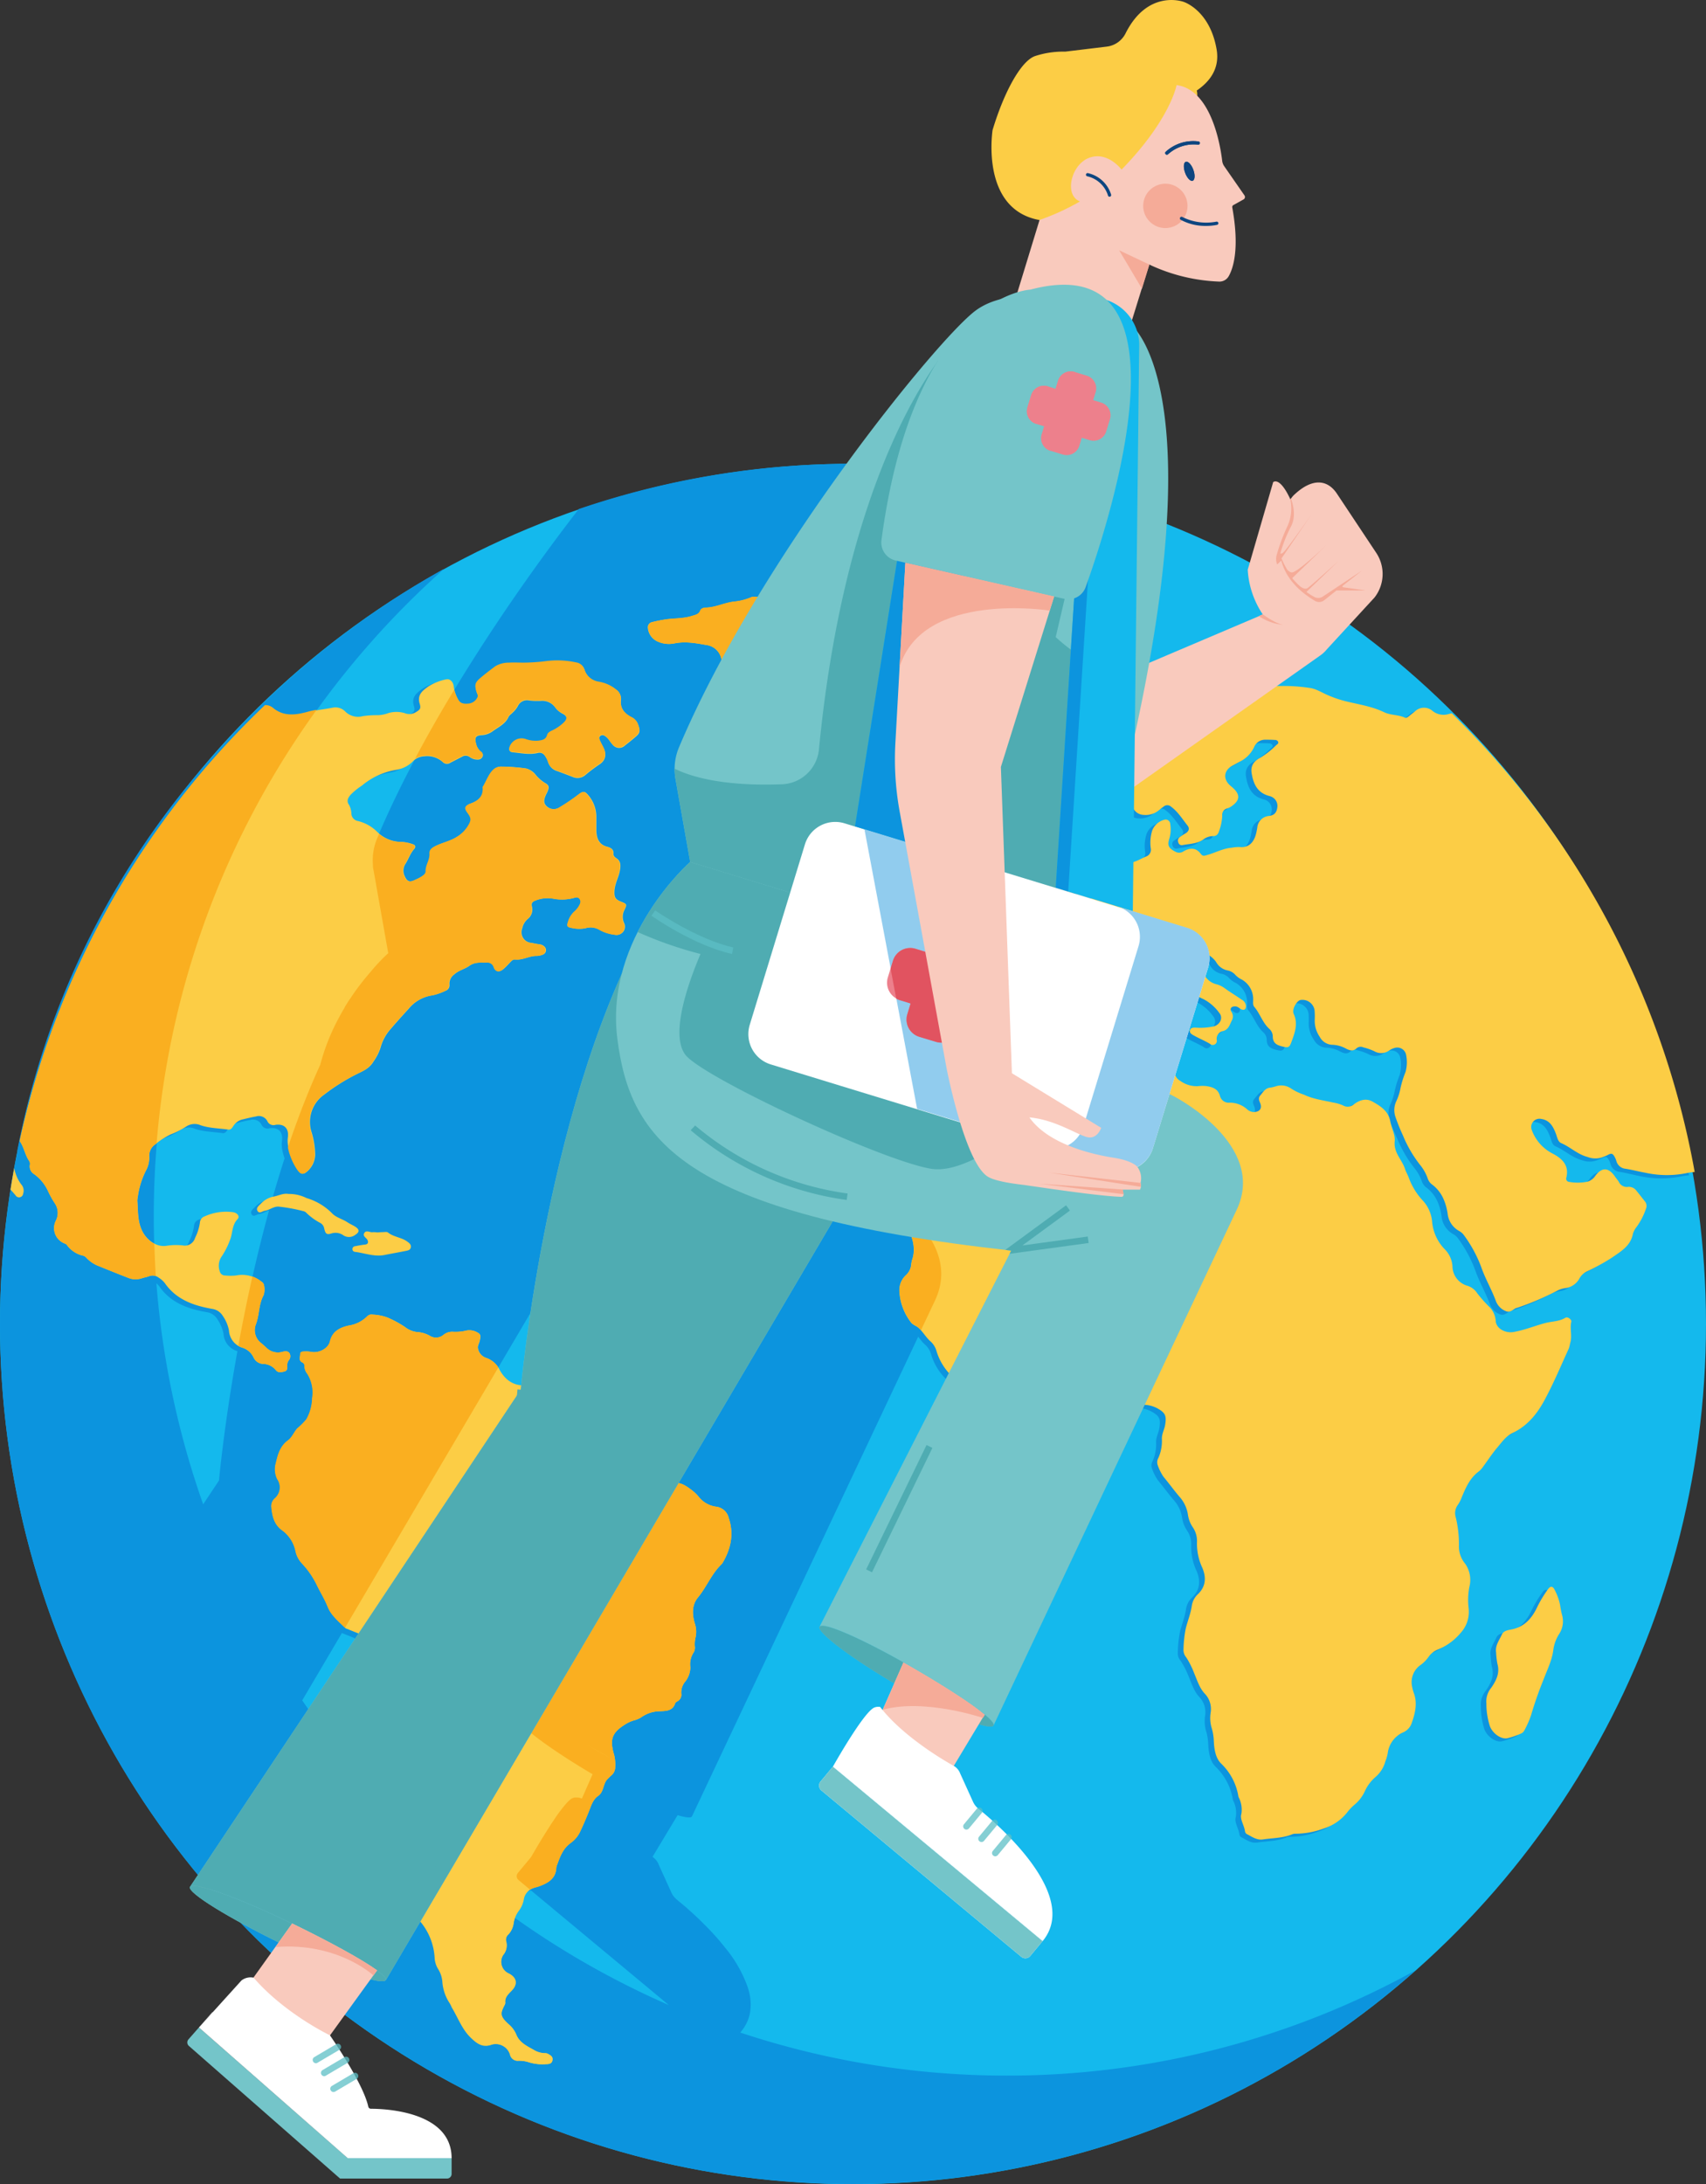 <svg xmlns="http://www.w3.org/2000/svg" viewBox="0 0 414.82 530.85">
  <rect x="0" y="0" width="414.82" height="530.85" fill="#333333" stroke="none"/>
  <defs>
    <style>
      .cls-1 {
        isolation: isolate;
      }

      .cls-2 {
        fill: #14b9ed;
      }

      .cls-3 {
        fill: #0c94de;
      }

      .cls-4 {
        fill: #fccd45;
      }

      .cls-5 {
        fill: #faaf20;
      }

      .cls-20, .cls-6 {
        fill: #f9cabd;
      }

      .cls-7 {
        fill: #74c5c9;
      }

      .cls-8 {
        fill: #4facb2;
      }

      .cls-12, .cls-14, .cls-9 {
        fill: #5cbfc5;
      }

      .cls-10 {
        fill: #fff;
      }

      .cls-11 {
        fill: none;
      }

      .cls-12, .cls-18, .cls-20 {
        mix-blend-mode: multiply;
      }

      .cls-12, .cls-14, .cls-18 {
        opacity: 0.75;
      }

      .cls-13 {
        fill: #f5ab98;
      }

      .cls-15 {
        fill: #0e4680;
      }

      .cls-16 {
        fill: #91ccee;
      }

      .cls-17 {
        fill: #ed808c;
      }

      .cls-19 {
        fill: #e15360;
      }
    </style>
  </defs>
  <g class="cls-1">
    <g id="Calque_1" data-name="Calque 1">
      <g>
        <g>
          <ellipse class="cls-2" cx="207.41" cy="321.78" rx="207.41" ry="209.07"/>
          <path class="cls-3" d="M244.81,504.46A205.53,205.53,0,0,1,180,494l.16-.2a10.65,10.65,0,0,0,.78-1.06,9.88,9.88,0,0,0,1.08-2.22,9.15,9.15,0,0,0,.31-1.14,12.19,12.19,0,0,0-.31-5.7l-.18-.61a31.25,31.25,0,0,0-5.39-9.54c-.48-.62-1-1.22-1.48-1.81-.36-.42-.72-.84-1.08-1.24-.63-.7-1.26-1.37-1.88-2l-.93-.94h0q-.68-.67-1.32-1.29c-.48-.45-.94-.89-1.38-1.29l-1.39-1.25-.79-.67c-.66-.57-1.22-1-1.64-1.37a3.33,3.33,0,0,1-.39-.36,4.45,4.45,0,0,1-.91-1.32l-3.12-6.86a3.77,3.77,0,0,0-1.1-1.54l-.23-.2h0l-.14-.11,6.09-10.12c2,.6,3.24.74,3.49.3l59.16-125.38c7.44-15.78-14.95-27.37-15.08-27.44L211,288l1.64-5.35,7.76-25.34h0l0-.09a7.69,7.69,0,0,0-5.12-9.62l-13.21-4.05.34-30.26,45.06-31.79a7,7,0,0,0,1.75-1.6l11.57-12.57a9.28,9.28,0,0,0,.46-10.89l-9.53-14.35c-2.3-3.47-5.93-3.83-10.18,0a5.49,5.49,0,0,0-1.14,1.35c-.78-1.72-2.63-5.17-4.2-4.23l-6.09,20.95a1.61,1.61,0,0,0-.1.33,21.87,21.87,0,0,0,3.67,10.87l-27.63,11.79C212.89,145,211,124,207.73,112.72h-.32a205.64,205.64,0,0,0-66.68,11c-16.51,21.32-37.24,52.05-49,79.91a13.63,13.63,0,0,0-1,6.37.49.49,0,0,0,0,.12,11.72,11.72,0,0,0,.15,1.19l3.58,20.19h0l-.05,0,0,0-.18.17-.08.07-.29.28-.09.08-.47.46,0,0c-.58.58-1.33,1.36-2.19,2.32l-.06.07-.84,1-.07.08A64,64,0,0,0,86,241.45l-.08.12c-.33.47-.65,1-1,1.46l-.11.17c-.33.52-.67,1.05-1,1.6a.43.43,0,0,1,0,.07c-.71,1.18-1.4,2.43-2.07,3.74h0a51.24,51.24,0,0,0-3.87,10.17C58.41,301.94,53.25,359.83,53.25,359.83l-3.85,5.78A210.49,210.49,0,0,1,108,138.24,210.15,210.15,0,0,0,29,428.41l0,0q2.54,4.31,5.26,8.46l.11.17q2.7,4.11,5.58,8.07l.18.26q2.88,3.93,5.92,7.72a3,3,0,0,0,.22.28c.68.84,1.36,1.68,2.05,2.51h0c38.05,45.79,95.18,74.92,159.07,74.92a205.67,205.67,0,0,0,136.77-51.91A205.16,205.16,0,0,1,244.81,504.46Zm-87-71.5h0l1.28.82ZM192,240.43l6.35,1.94a7.49,7.49,0,0,1,1,.41l-1.05-.32-6.36-2A.3.3,0,0,1,192,240.43ZM73.49,413.26l55.6-94.35a353.24,353.24,0,0,0,42,6.93h0l1.43.17-.4.78h0l-46.2,90.62h0c-.74,1.28,7.28,7.4,18.19,13.82l-2.6,5.92a2.88,2.88,0,0,0-1.2-.26l-.37,0-.16,0a2.16,2.16,0,0,0-.52.15,1.26,1.26,0,0,0-.26.13,4.77,4.77,0,0,0-.91.77l-.35.37a36.68,36.68,0,0,0-2.81,3.7l-.85,1.27c-.42.65-.84,1.3-1.24,1.94s-.8,1.28-1.16,1.87l-.49.8c-.63,1.06-1.17,2-1.53,2.59l-.17.3-.33.58-3.21,3.86a1.22,1.22,0,0,0,.16,1.73l36.52,30.37A208.63,208.63,0,0,1,73.49,413.26Zm84.25,19.66h0l-.4-.25Zm-2.93-1.83-.7-.43h0Zm-1.17-.71-.95-.58,0,0Zm-1.84-1.11-.48-.28h0Zm-3.5-2h0c-2.17-1.25-4.29-2.43-6.3-3.5C144,424.78,146.12,426,148.3,427.22Zm198.56-253.7a3.16,3.16,0,0,0-4.23.18c-.48.39-1,.79-1.44,1.16-.3.24-.67.51-1,.34-1.6-.73-3.45-.55-5-1.3-2.95-1.42-6.14-1.89-9.26-2.65a27.72,27.72,0,0,1-4.37-1.47c-1.52-.63-2.91-1.61-4.62-1.82a42.92,42.92,0,0,0-6.59-.45c-2,0-3.36,0-4.73,0-.55,0-1.21-.1-1.6.32-1.4,1.48-3.3,1.2-5,1.54-.48.09-1,0-1.42.32-2.51,2-5.14,3.83-7.2,6.34a5.87,5.87,0,0,1-.81.76,23.88,23.88,0,0,0-4.29,4.35,6.55,6.55,0,0,1-1.73,1.67,16.91,16.91,0,0,1-4.38,2.42c-1.38.45-2.3,1.66-3.65,2.16-3,1.11-2.92,1-2.73,4.72a12.85,12.85,0,0,0,.64,2.51c.15.54.33,1.07.44,1.61a2.94,2.94,0,0,0,2.85,2.62,4.93,4.93,0,0,0,3.49-1c.44-.34.86-.71,1.31-1a1.34,1.34,0,0,1,1.83,0c1.69,1.24,2.75,3,4,4.58.57.7.34,1.39-.44,1.88a17.32,17.32,0,0,0-1.54,1,1,1,0,0,0-.25,1.2.85.85,0,0,0,1,.68c1.69-.33,3.5-.31,5-1.31a3.9,3.9,0,0,1,2.38-.88c.93,0,1.33-.53,1.55-1.3a12.54,12.54,0,0,0,.74-3.63,1.62,1.62,0,0,1,1.24-1.81,4,4,0,0,0,1.15-.6c1.91-1.37,2-2.7.33-4.28l-.7-.61c-1.89-1.58-1.68-3.74.48-4.9l1.63-.9a7.43,7.43,0,0,0,3.61-3.58,2.87,2.87,0,0,1,2.62-1.82c.8,0,1.61,0,2.42.06a.83.83,0,0,1,.79.39c.23.46-.19.66-.45.88a20.26,20.26,0,0,1-3.78,3c-1.43.73-2.48,1.82-2.19,3.71.4,2.68,1.38,4.85,4.27,5.62a2.42,2.42,0,0,1,.36.1,2.48,2.48,0,0,1,1.65,2.44c-.12,1.36-.65,2.14-2,2.31a3.11,3.11,0,0,0-2.9,2.88c-.08.42-.15.85-.25,1.27-.56,2.41-2,3.66-4.11,3.41a9.47,9.47,0,0,0-1.84.17c-2.15.17-4,1.23-6,1.78-.56.15-1,.39-1.49-.22-1.18-1.62-2.63-1.61-4.25-.68a1.85,1.85,0,0,1-1.92.12c-1.62-.82-2.09-1.49-1.51-3.24a7.92,7.92,0,0,0,.2-3.48,1.1,1.1,0,0,0-1.23-1.12,4.31,4.31,0,0,0-3.12,2.59,9.47,9.47,0,0,0-.38,4.35,1.75,1.75,0,0,1-1.18,2.05c-.91.39-1.78.89-2.71,1.23a6.81,6.81,0,0,0-3.53,2.62c-1.08,1.68-2.78,2.42-4.33,3.38-.76.47-1.48.84-1.81,1.74-.52,1.42-2.12,1.35-3.13,2.11-.56.43-1.16,0-1.75-.18-.86-.28-1.86-.4-2.35.5-.76,1.38-1.94,1.6-3.3,1.59a7.22,7.22,0,0,0-2.56.4c-.36.13-.69.3-.72.74,0,.67,1,2.1,1.76,2.14,2.5.15,3.76,2,5,3.71a3.68,3.68,0,0,1,.52,3.7,7.83,7.83,0,0,0-.47,2c-.22,1.64-.54,1.87-2.15,1.85a9.29,9.29,0,0,1-1.3-.06c-3.3-.52-6.64-.44-10-.7a1.55,1.55,0,0,0-1.07.23c-1.22.87-3,1.33-2.21,3.55.28.83-.44,1.83-.17,2.75a4.83,4.83,0,0,1-.32,3.07,22.29,22.29,0,0,1-1.23,2.5c-.2.44-.61,1-.21,1.38,1.05,1,.83,2.27.85,3.49a1.21,1.21,0,0,0,1.39,1.34,5.76,5.76,0,0,0,.93,0,4.77,4.77,0,0,1,4.1,1.26,3.21,3.21,0,0,0,3.46.69,5.1,5.1,0,0,1,2.86-.51c2.56.32,4.21-1.34,5.79-2.81.76-.71,1.09-2,1.85-2.91a.94.94,0,0,0,0-.88c-.44-.84,0-1.41.46-2a22.83,22.83,0,0,0,1.43-2,2.61,2.61,0,0,1,2-1.39c1.33-.2,2.25-1.25,3.22-2.11.67-.6.4-1.51.45-2.3a2.21,2.21,0,0,1,2.63-2.18,26.26,26.26,0,0,1,2.72.56c.59.12,1.28.54,1.8.18,1.22-.82,2.61-1.32,3.83-2.11,1.51-1,1.68-1.07,3,0a3.9,3.9,0,0,1,1.12,1.46,7.26,7.26,0,0,0,2.05,2.61,21.17,21.17,0,0,0,6,4A11,11,0,0,1,295,247a2,2,0,0,1-1.27,3.25,15.57,15.57,0,0,1-4.61.32c-.52,0-1.05.08-1.23.63s.26.91.7,1.16c1.34.77,2.79,1.33,4.12,2.14a1,1,0,0,0,1.66-1,2,2,0,0,1,1.62-2.11c1.32-.39,1.57-1.62,2.11-2.64a2,2,0,0,0-.19-2.08c-.39-.79.08-1.29,1-1.25.62,0,1,.5,1.49.72s1.07,0,1.09-.74a1.91,1.91,0,0,0-1.06-1.64c-1.32-.92-2.7-1.75-4-2.68a6.28,6.28,0,0,0-1.93-1,4.58,4.58,0,0,1-3.15-2.37,5.61,5.61,0,0,0-1.9-2.44,3.08,3.08,0,0,1-.75-.82,2.19,2.19,0,0,1,.2-2.43,1.51,1.51,0,0,1,2-.25c1.17,1,2.62,1.64,3.44,3.06a4.13,4.13,0,0,0,2.69,1.85,3.33,3.33,0,0,1,1.88,1.09,4.65,4.65,0,0,0,1.33,1,5.47,5.47,0,0,1,3,5.17c0,.55-.11,1.15.29,1.61,1.4,1.66,2,3.86,3.65,5.35a2.51,2.51,0,0,1,.83,1.82c0,1.85,1.3,2.21,2.66,2.52,1.1.26,1.42.06,1.82-1,.86-2.31,1.76-4.62.58-7.09a1.16,1.16,0,0,1-.07-.37c-.12-1.09,1-2.81,1.81-2.93a3,3,0,0,1,3.36,2.42,16.61,16.61,0,0,1,.05,2.23,6.93,6.93,0,0,0,1.26,4.21,3.6,3.6,0,0,0,3.16,1.93,7.51,7.51,0,0,1,3.37,1c.89.42,1.63.59,2.37-.11a1.56,1.56,0,0,1,1.71-.26,14.16,14.16,0,0,1,2.61.91,3.37,3.37,0,0,0,3.68-.16,4,4,0,0,1,1.34-.62,2.17,2.17,0,0,1,2.74,1.59,9.05,9.05,0,0,1-.11,4.24,23.78,23.78,0,0,0-1.21,3.87,14,14,0,0,1-1,3.18,5,5,0,0,0-.28,3.77,41.26,41.26,0,0,0,1.86,4.62,29.83,29.83,0,0,0,4.18,7.19,10.63,10.63,0,0,1,1.82,3.23,3.06,3.06,0,0,0,1.2,1.6,8.62,8.62,0,0,1,2.53,3.15,13.16,13.16,0,0,1,1.09,3.92,5.52,5.52,0,0,0,2.78,4.17,3.44,3.44,0,0,1,1.24,1.1,31.89,31.89,0,0,1,4.11,7.58c1,2.93,2.6,5.59,3.66,8.48a4.19,4.19,0,0,0,2.31,2.31c1,.45,1.64-.22,2.37-.65a2.19,2.19,0,0,1,.53-.17,66.75,66.75,0,0,0,9.84-4.23,6.61,6.61,0,0,1,1.95-.56,4.48,4.48,0,0,0,3.27-2.22,4.31,4.31,0,0,1,1.85-1.79,51.23,51.23,0,0,0,6.11-3.36c2.21-1.53,4.51-2.83,5.09-5.76a4.72,4.72,0,0,1,.85-1.63,16,16,0,0,0,2.3-4.44,1.74,1.74,0,0,0-.16-1.75c-.7-.86-1.37-1.76-2.09-2.61a2.25,2.25,0,0,0-2.08-1,2.12,2.12,0,0,1-2.26-1.26c-.26-.42-.6-.79-.88-1.2-1.54-2.28-3.19-2.39-4.8-.25a3.43,3.43,0,0,1-1.88,1.44,12.27,12.27,0,0,1-4.44.07.78.78,0,0,1-.75-1c.74-3-.93-4.63-3.3-5.88a10.43,10.43,0,0,1-5.13-5.83,2,2,0,0,1,2.27-2.61c2.19.3,3,1.94,3.67,3.73.3.83.45,1.82,1.27,2.17,2.21.95,4,2.72,6.38,3.35a5.17,5.17,0,0,0,3.55.08,14.42,14.42,0,0,0,1.36-.56c.94-.51,1.24-.38,1.74.57a4.85,4.85,0,0,1,.35.86,2.54,2.54,0,0,0,2.26,1.91c1.58.26,3.14.68,4.73,1a24.47,24.47,0,0,0,9.94.14,15.26,15.26,0,0,1,2.12-.31,207.15,207.15,0,0,0-59.14-111.43l-.72.17A4.27,4.27,0,0,1,346.86,173.52Zm32.36,147.55c-1.5.92-3.21.84-4.81,1.26-2.62.68-5.13,1.75-7.82,2.2-2,.33-4.24-.88-4.3-2.78a5.29,5.29,0,0,0-1.75-3.53,35.38,35.38,0,0,1-2.7-3.06,4.49,4.49,0,0,0-2.39-1.86,4.93,4.93,0,0,1-3.67-4.78,6.41,6.41,0,0,0-1.78-4,11,11,0,0,1-3.16-6.72,8.75,8.75,0,0,0-2.12-5.06,16.28,16.28,0,0,1-3.52-5.61c-.29-.82-.77-1.57-1.05-2.37-.77-2.2-2.76-3.85-2.47-6.59.17-1.56-.78-3.21-1.08-4.85-.46-2.51-2.37-3.7-4.3-4.79-1.57-.89-3.15-.39-4.51.64a2.3,2.3,0,0,1-2.75.25,9.31,9.31,0,0,0-2.31-.66c-2.4-.55-4.87-.84-7.14-1.93a13.3,13.3,0,0,1-3.12-1.49,4.16,4.16,0,0,0-3.57-.57,9.65,9.65,0,0,1-1.43.36c-1.21.07-1.75,1.06-2.43,1.84s-.25,1.36,0,2.09c.38,1.17-.22,1.91-1.45,2a2.51,2.51,0,0,1-1.86-.72,6.25,6.25,0,0,0-4.07-1.57,2.21,2.21,0,0,1-2.38-1.67c-.45-1.66-1.76-2.14-3.23-2.35a8.19,8.19,0,0,0-2,0,6.71,6.71,0,0,1-4.37-1.3,2.61,2.61,0,0,1-.94-3.76,3.35,3.35,0,0,0,.45-1.78,10.91,10.91,0,0,1,.09-3,1.73,1.73,0,0,0-1.39-2.08,4.87,4.87,0,0,0-2.93.12,5,5,0,0,1-2.33.34c-1.77,0-3.62-.49-5.25.67a1.18,1.18,0,0,1-1.24,0,5.08,5.08,0,0,0-3.27-.15c-2.06.37-4.07,1-6.22.9a3.37,3.37,0,0,0-2.74,1.36,2.93,2.93,0,0,1-1.17.85,24.5,24.5,0,0,1-6.85,1.45,4,4,0,0,1-3.33-.76,1.81,1.81,0,0,0-2.67.74,10.31,10.31,0,0,0-1.13,1.91,4.51,4.51,0,0,1-2.38,2.44,10.61,10.61,0,0,0-5.38,6.48,12.38,12.38,0,0,1-2.42,4.75c-1.28,1.55-2.39,3.34-4.56,3.89a2.33,2.33,0,0,0-1.55,1.47c-.39.9-.83,2.06-1.59,2.44-1.55.8-2,2.08-2.36,3.54a5.48,5.48,0,0,1-.6,1.36c-1.17,2.09-2.64,4-3.69,6.18s-1.5,4.29-.56,6.69,1.73,4.89.79,7.52a6,6,0,0,0-.23,1.28,4,4,0,0,1-1.27,2.39,5,5,0,0,0-1.58,3.84,13.56,13.56,0,0,0,2.75,7.54c.47.71,1.31.89,1.92,1.43,1.09.94,1.75,2.24,2.81,3.19a4.94,4.94,0,0,1,1.51,2.3,14,14,0,0,0,6.3,8.16,38.86,38.86,0,0,1,5.07,3.72,4.18,4.18,0,0,0,5.28.69,7.52,7.52,0,0,1,1.56-.6c2-.61,3.92-1.2,6.13-.5,1.37.43,2.88,1,4.51.32,2-.88,4-1.63,6-2.54A13,13,0,0,1,267,337a4.33,4.33,0,0,1,4.61,3.27c.74,2.13,1.28,2.45,3.58,2.08a7.13,7.13,0,0,1,4.83.73c1.94,1.09,2.25,1.79,1.87,4.06-.19,1.16-.84,2.23-.78,3.42a10.18,10.18,0,0,1-.83,4.53,2.09,2.09,0,0,0-.18,1.79,11.78,11.78,0,0,0,1.4,2.82c1.3,1.57,2.5,3.23,3.82,4.79a8.25,8.25,0,0,1,2.12,4.43,7.46,7.46,0,0,0,1.21,3.09,5.84,5.84,0,0,1,1,3.51,13.74,13.74,0,0,0,1.31,6.31c1,2.38.85,4.59-1.13,6.47a4.84,4.84,0,0,0-1.46,2.92c-.28,1.83-1,3.57-1.45,5.36a29.35,29.35,0,0,0-.54,5.32,2.74,2.74,0,0,0,.67,1.71A20,20,0,0,1,289,407.4c.76,1.75,1.29,3.66,2.66,5.08a5.41,5.41,0,0,1,1.38,4.44,8.64,8.64,0,0,0,.14,3.51,12.92,12.92,0,0,1,.61,3.65c.11,2,.47,4.06,1.83,5.35a14.27,14.27,0,0,1,4.16,8,.49.49,0,0,0,.06.17,6.63,6.63,0,0,1,.66,4c-.44,1.26.65,2.69.88,4.26a.88.88,0,0,0,.36.62c1.25.62,2.43,1.57,3.95,1.34,2.37-.36,4.82-.3,7.09-1.24a2.18,2.18,0,0,1,.91-.15,19.69,19.69,0,0,0,6.86-1.3,11.69,11.69,0,0,0,5.56-3.8,12.7,12.7,0,0,1,1.77-1.89,9.21,9.21,0,0,0,2.59-3.35,10,10,0,0,1,2.55-3.4,7.71,7.71,0,0,0,2.44-3.83,11.56,11.56,0,0,0,.58-2,6.42,6.42,0,0,1,3.82-5.1,3.7,3.7,0,0,0,1.92-1.95c.89-2.47,1.57-5,.58-7.59a8,8,0,0,1-.39-1.43,5.07,5.07,0,0,1,2.13-5.37,8.62,8.62,0,0,0,1.93-2,4.84,4.84,0,0,1,2.15-1.69,14,14,0,0,0,5.54-4,7.56,7.56,0,0,0,2-6,17,17,0,0,1,.16-5.17,6.87,6.87,0,0,0-1-5.69,6.6,6.6,0,0,1-1.53-4.11,27.87,27.87,0,0,0-.8-7.34,3.31,3.31,0,0,1,.52-2.84,7.36,7.36,0,0,0,.94-1.8c1-2.4,2.06-4.77,4.24-6.4a5.05,5.05,0,0,0,1-1.14c1.14-1.54,2.2-3.16,3.43-4.62s2.17-2.8,3.76-3.56c3.78-1.8,6.18-5,8.05-8.46,2.09-3.93,3.81-8.06,5.66-12.11a10.07,10.07,0,0,0,.3-1.26c.55-1.69-.13-3.45.28-5.16C380.85,321.56,379.81,320.7,379.22,321.07ZM172.71,367a6.49,6.49,0,0,1-4.24-2.44,9.4,9.4,0,0,0-1.46-1.43c-1.53-1.18-3.09-2.34-5.23-1.84-2.79.48-5.17-.9-7.34-2.17-3.62-2.11-7.56-3.42-11.34-5.09a4.79,4.79,0,0,1-3-3.4,3.82,3.82,0,0,0-.57-1.74,8.43,8.43,0,0,1-1.83-4.2,4.06,4.06,0,0,0-1.48-2.91,11.68,11.68,0,0,1-2.59-2.36,2,2,0,0,0-1-.75c-2-.48-4-1.41-6.14-1.21-2.93.27-5-1.27-6.36-3.66a5.84,5.84,0,0,0-3.37-3,2.93,2.93,0,0,1-1.88-2.15c-.23-.7.25-1.31.4-2s.43-1.54-.49-1.95a3.78,3.78,0,0,0-2.67-.54,11,11,0,0,1-3.32.32,3.23,3.23,0,0,0-2.24.69,2.88,2.88,0,0,1-3.48.25,6.87,6.87,0,0,0-3-.87A5.92,5.92,0,0,1,97,323.35a25.58,25.58,0,0,0-4.21-2.28,11.7,11.7,0,0,0-3.6-.72,1.4,1.4,0,0,0-1.34.43A8.08,8.08,0,0,1,83.25,323c-2,.46-3.92,1.36-4.48,3.83-.4,1.74-2.71,2.93-4.54,2.56a7.75,7.75,0,0,0-2-.07c-.32,0-.66.15-.68.51-.05.76-.49,1.64.51,2.13a.86.86,0,0,1,.51.9,3.22,3.22,0,0,0,.71,1.88,8.63,8.63,0,0,1,1.18,5.89A11,11,0,0,1,73,345.78,19.22,19.22,0,0,1,70.8,348c-.84.93-1.26,2.2-2.26,2.92-1.88,1.35-2.47,3.39-2.92,5.42a5.48,5.48,0,0,0,.3,4,3.49,3.49,0,0,1-.62,4.7,2.57,2.57,0,0,0-.81,2c.2,2.26.65,4.41,2.73,5.82A8.46,8.46,0,0,1,70.39,378a6.25,6.25,0,0,0,1.55,2.91,21.09,21.09,0,0,1,3.74,5.52c.85,1.69,1.84,3.32,2.56,5.11.82,2,2.68,3.5,4.23,5.09.12.12.34.14.51.21,1.32.54,2.65,1,3.94,1.65a20.66,20.66,0,0,1,6.26,4.88,4.24,4.24,0,0,1,.73,1.68c.93,2.94.8,6,1,9,.22,4.32.35,8.65.81,13a6.88,6.88,0,0,1-.06,2.22,18,18,0,0,0,0,5.72c.22,2.3,1.19,4.4,1.57,6.66a17.87,17.87,0,0,1,0,7,51.37,51.37,0,0,0-.68,5.69,2.17,2.17,0,0,0,.16,1.28A24.18,24.18,0,0,1,98.8,463a10.2,10.2,0,0,0,2.19,5,15,15,0,0,1,3.31,8.71,5.61,5.61,0,0,0,.86,2.62,6.93,6.93,0,0,1,1,3,10.83,10.83,0,0,0,1.83,5.37c.22.29.3.68.49,1,1.49,2.48,2.46,5.29,4.6,7.35,1.41,1.35,2.85,2.53,5.09,1.68a3.64,3.64,0,0,1,4.39,2.41c.29,1.17,1,1.44,2,1.55a7.73,7.73,0,0,1,2.39.3,11.24,11.24,0,0,0,4.39.52c.75,0,1.43-.11,1.55-1s-.54-1.19-1.12-1.54a1.45,1.45,0,0,0-.72-.13,5.47,5.47,0,0,1-2.66-.79c-1.66-.93-3.49-1.77-4.25-3.68a6.91,6.91,0,0,0-1.94-2.62c-2.24-2-1.85-2.71-1-4.48a1.33,1.33,0,0,0,.24-.68c-.17-1.39.77-2.13,1.6-3,1.5-1.57,1.17-3.18-.8-4.14a3.09,3.09,0,0,1-1.32-4.47,3.64,3.64,0,0,0,.74-3.31,1.65,1.65,0,0,1,.53-1.69,5.09,5.09,0,0,0,1.29-2.82,6.35,6.35,0,0,1,1.21-2.88,6.49,6.49,0,0,0,1.24-2.87,3.47,3.47,0,0,1,2.32-2.69c.45-.19.95-.29,1.41-.46,2.17-.81,4.07-1.85,4.18-4.56a2.33,2.33,0,0,1,.22-.71c.72-2,1.42-3.93,3.26-5.25a7,7,0,0,0,2.29-2.66c.75-1.56,1.43-3.16,2.08-4.77s1-3.11,2.4-4.08,1.11-3,2.31-4.13c.27-.25.52-.54.8-.77a2.65,2.65,0,0,0,1-2.12,9.76,9.76,0,0,0-.28-2.94c-1.14-3.89-.48-5.47,3-7.58a8.67,8.67,0,0,1,1.87-.81,5.51,5.51,0,0,0,1.7-.72,8,8,0,0,1,4.49-1.48c1.46-.06,3.18,0,3.79-1.95.07-.2.36-.35.57-.47a1.81,1.81,0,0,0,.91-1.89,4,4,0,0,1,.86-2.76,5.93,5.93,0,0,0,1.35-3.6,5.22,5.22,0,0,1,.84-3.69,2.45,2.45,0,0,0,.24-1.45,7.12,7.12,0,0,1,.11-1.85,6.41,6.41,0,0,0-.15-3.8c-.59-2.12-.71-4.35.81-6.2,2.08-2.53,3.27-5.67,5.66-8a2.3,2.3,0,0,0,.34-.43c2-3.41,2.78-7,1.49-10.84A3.59,3.59,0,0,0,172.71,367ZM225,171c2.83-.59,3.78-2.12,3.11-5-.41-1.74-.07-2.28,1.57-2.9,2.93-1.1,5.3-2.85,6.4-5.94a3,3,0,0,1,.63-1.33,3.33,3.33,0,0,0,1-2.88,1.83,1.83,0,0,1,1-2c2-.76,3.83-2,6-2.41a15.56,15.56,0,0,0,5-1.36c.33-.19.65-.38.57-.83s-.41-.46-.69-.54a9.89,9.89,0,0,0-3.51-.22,18.34,18.34,0,0,1-6.62-.64,56.66,56.66,0,0,0-7.21-1.69,32.71,32.71,0,0,0-12-.1,16.47,16.47,0,0,1-4.77.36,26.29,26.29,0,0,0-6.86.13A80.36,80.36,0,0,1,196.85,145c-1,0-2.08.44-3.14.24-4-.75-7.84.94-11.8.67a1.72,1.72,0,0,0-.72.17,14.06,14.06,0,0,1-3.94,1c-2.29.24-4.38,1.35-6.7,1.45-.57,0-1.33.11-1.6.78-.33.84-1.1.95-1.77,1.19-2,.69-4.15.61-6.23.86a32.34,32.34,0,0,0-3.64.67,1.28,1.28,0,0,0-1.09,1.46,4,4,0,0,0,2.48,3.39,6.71,6.71,0,0,0,3.85.38c2.69-.56,5.29-.06,7.91.4a4.23,4.23,0,0,1,3.62,4.09,5.09,5.09,0,0,1-.68,3,2.86,2.86,0,0,0,0,3.17,21.36,21.36,0,0,0,1.69,2.87c1,1.17.68,1.8-.88,2.07-3.3.58-5,2.59-5,5.94-.21,1.39.52,2.81.38,4.31a8.71,8.71,0,0,0,.81,4.52c.41.89.91,1.75,1.37,2.63.66,1.26.86,1.39,2.35,1.05a3.25,3.25,0,0,1,3.34,1.07c2.15,2.31,3.36,1.49,4.67.09s2.67-2.4,3.44-4.1a2.54,2.54,0,0,1,.94-1.11,8.82,8.82,0,0,0,3-3.42,5.49,5.49,0,0,1,4.87-3.15,30.84,30.84,0,0,0,4-.49,17.28,17.28,0,0,0,7.89-3.5,5.37,5.37,0,0,1,3.11-1.57c2.31,0,4.5-.79,6.77-1.09a16.08,16.08,0,0,0,4.76-1.49A18.48,18.48,0,0,1,225,171Zm153,219.74a13.94,13.94,0,0,0-1.35-3.65c-.41-.86-1-.92-1.55-.16a30,30,0,0,0-2.52,4.11c-1.34,2.92-3.16,5.13-6.52,5.75-.81.15-1.8.3-2.2,1.2-.64,1.39-1.68,2.69-1.42,4.34a24.34,24.34,0,0,0,.31,2.75c.68,2.3-.32,4.18-1.51,5.89a5.2,5.2,0,0,0-1.16,3.79,18.23,18.23,0,0,0,.73,5.11c.46,1.94,2.73,3.67,4.37,3.34a20.25,20.25,0,0,0,3.31-1.14,1.56,1.56,0,0,0,.81-.73,22.89,22.89,0,0,0,1.65-3.72,84.63,84.63,0,0,1,3-8.58c.87-2.37,2.05-4.66,2.39-7.19a9.66,9.66,0,0,1,1.42-3.95,5.61,5.61,0,0,0,.68-4.79A21,21,0,0,1,377.94,390.76ZM251.78,205.57a9.52,9.52,0,0,0,2.72,1.9,2.43,2.43,0,0,1,1.39,2.24c0,1-1,.9-1.7,1a1.7,1.7,0,0,0-1.55,1.58c0,.43-.19.85-.24,1.27a29,29,0,0,1-1.11,4.11c-.34,1.26.37,1.88,1.64,1.51a1.79,1.79,0,0,0,.51-.22c1.87-1.33,4.07-1.35,6.22-1.45a9.69,9.69,0,0,0,3.36-.95,1.12,1.12,0,0,0,.82-.93c0-.72.52-1.07,1-1.52,1.26-1.3,1.16-2.18-.51-2.7a2.44,2.44,0,0,1-1.83-2,3.15,3.15,0,0,0-1.42-2.28,1.63,1.63,0,0,1-.59-.68c-.9-1.87-2-3.61-1.85-5.9.16-2-1.63-3.52-3.93-3.53-1.22-.28-2.26.33-3.15,1.6s-1.42,2.09-1.15,3.67A6,6,0,0,0,251.78,205.57Zm-178.69,90A14.06,14.06,0,0,0,76.53,298a1.89,1.89,0,0,1,.9,1.32c.3,1.29.59,1.57,1.73,1.21a3.36,3.36,0,0,1,3,.5,2.49,2.49,0,0,0,2.8-.15C86,300.25,86,299.64,85,299c-.62-.41-1.33-.69-1.94-1.1-1.23-.83-2.81-1.15-3.81-2.26A14.66,14.66,0,0,0,73.1,292a9.42,9.42,0,0,0-4.4-1c-1.24-.24-2.43.45-3.7.66a5.65,5.65,0,0,0-3,1.71c-.45.44-1.22,1-.84,1.71.45.86,1.21.07,1.81,0,1.16-.17,2.13-1.07,3.34-1a40.59,40.59,0,0,1,6.17,1.14A1.42,1.42,0,0,1,73.09,295.55ZM250.67,206a5.3,5.3,0,0,0-5,.26,5.55,5.55,0,0,1-2.45,1.57c-1.27.22-1.43.41-1.24,1.76a3.77,3.77,0,0,1-.68,3,1.53,1.53,0,0,0,0,2c.43.65.89,1.2,1.74,1.08a2.62,2.62,0,0,0,1.6-.54,6.73,6.73,0,0,1,3.6-1.34,1.23,1.23,0,0,0,1.13-.82,5.08,5.08,0,0,0,.67-2.1,2.15,2.15,0,0,1,.89-1.89A1.78,1.78,0,0,0,250.67,206Zm-98.4-31c-1.79-.89-3-2.19-2.73-4.37a2.63,2.63,0,0,0-1.16-2.4,9,9,0,0,0-4.19-1.88,4.35,4.35,0,0,1-3.52-3,2.44,2.44,0,0,0-2-1.68,21.5,21.5,0,0,0-7.58-.28,47.23,47.23,0,0,1-5.17.34,34.62,34.62,0,0,0-3.53,0,6.32,6.32,0,0,0-3.37.88c-1.19.89-2.38,1.79-3.52,2.75-1.45,1.22-1.58,1.77-.94,3.56.14.42.4.8.17,1.24a2.67,2.67,0,0,1-2.19,1.52c-.93.07-1.89.07-2.45-.92a9.53,9.53,0,0,1-1.2-3.49c-.14-1.13-1-1.84-1.83-1.61a12.86,12.86,0,0,0-4.3,1.7c-1.36,1-2.81,2-2.12,4.22.38,1.26,0,1.49-1.15,2.18a3,3,0,0,1-2.5.09,7.13,7.13,0,0,0-4,0,7.84,7.84,0,0,1-2.87.51,20.65,20.65,0,0,0-3.33.24,4.39,4.39,0,0,1-4.28-1.16,3.36,3.36,0,0,0-3.11-.89c-1.94.38-3.92.55-5.83,1.09-3,.82-6,1.27-8.65-1A2.8,2.8,0,0,0,63,172.2,200.15,200.15,0,0,0,4.21,279.66a16.11,16.11,0,0,0,1.56,3.4,1.45,1.45,0,0,1,.09.91,2.16,2.16,0,0,0,1.07,2.19,10.49,10.49,0,0,1,3.36,4.14,23,23,0,0,0,1.62,2.91,4.14,4.14,0,0,1,.29,4.24,4,4,0,0,0,2,5.51c.22.1.51.18.63.36A6.67,6.67,0,0,0,19,306a1.63,1.63,0,0,1,.73.55,7.82,7.82,0,0,0,3.08,2c2.35,1,4.71,1.92,7.08,2.83a4.69,4.69,0,0,0,3.28.09c.59-.19,1.21-.3,1.78-.51a2.35,2.35,0,0,1,2.29.36,5.43,5.43,0,0,1,1.52,1.35c2.78,4,7,5.46,11.54,6.25a3.59,3.59,0,0,1,2.55,1.71,9.39,9.39,0,0,1,1.5,3.54,4.66,4.66,0,0,0,3.19,4.16,4.52,4.52,0,0,1,2.77,2.35,2.69,2.69,0,0,0,2.36,1.57,4.07,4.07,0,0,1,3.06,1.5c.53.7,1.36.52,2.07.34s.76-.76.72-1.35a2,2,0,0,1,.37-1.4,1.46,1.46,0,0,0,.12-1.74c-.41-.57-1.18-.44-1.74-.28a3.91,3.91,0,0,1-3.91-1.07c-.37-.32-.73-.67-1.12-1a3.93,3.93,0,0,1-1.35-4.69c.86-2.28.63-4.8,1.85-7a4.43,4.43,0,0,0,.11-2.38,1.21,1.21,0,0,0-.6-.89A7.48,7.48,0,0,0,56,310.74a14,14,0,0,1-2.59,0,1.32,1.32,0,0,1-1.35-1,4,4,0,0,1,.51-3.7,18.87,18.87,0,0,0,2-3.95c.66-1.63.42-3.53,1.82-5,.61-.62,0-1.47-1-1.67-2.47-.51-4.76.16-7,1A1.68,1.68,0,0,0,47.17,298a11.6,11.6,0,0,1-1.18,3.7,2.58,2.58,0,0,1-3.06,1.82,14.85,14.85,0,0,0-3.88.1c-2.33.38-4.64-1.24-5.78-3.36-1.3-2.43-1.1-5-1.3-7.57a6,6,0,0,1,.13-1.1,19.81,19.81,0,0,1,2-6.33,6.61,6.61,0,0,0,.78-3.2A3.34,3.34,0,0,1,36.33,279a20.51,20.51,0,0,1,3.73-2.41,20.23,20.23,0,0,0,3.8-1.92,3.67,3.67,0,0,1,3.52-.33c2.16.74,4.48.73,6.74,1.06.6.08.85-.31,1.15-.74a3.67,3.67,0,0,1,2.13-1.69c1.15-.26,2.29-.56,3.44-.76a2.33,2.33,0,0,1,2.73,1.09,1.62,1.62,0,0,0,2,.91c2.12-.29,3.26.89,3,3a6.63,6.63,0,0,0,.1,2.39A15.56,15.56,0,0,0,70.87,285c.83,1.2,1.39,1.37,2.46.38a5.53,5.53,0,0,0,1.81-3.94,19.32,19.32,0,0,0-.92-5.66,8.13,8.13,0,0,1,3.17-9,48.3,48.3,0,0,1,7.82-4.92c1.57-.77,3.14-1.4,4.13-3.11A12.5,12.5,0,0,0,91,255.53a11,11,0,0,1,2.53-4.69c1.4-1.65,2.85-3.25,4.31-4.85a9.2,9.2,0,0,1,5.8-3.29,12.47,12.47,0,0,0,3.14-1.1,1.41,1.41,0,0,0,1-1.58,2.73,2.73,0,0,1,1.17-2.39c1.06-1,2.56-1.3,3.63-2.07,1.49-1.07,2.92-.77,4.41-.83a1.58,1.58,0,0,1,1.67,1.17c.43,1.11,1.28,1.23,2.19.46.57-.48,1.06-1,1.6-1.57s.81-.86,1.41-.8c1.84.18,3.45-1,5.27-.88a3.8,3.8,0,0,0,1.27-.27,1.17,1.17,0,0,0,.47-2,1.83,1.83,0,0,0-1.16-.54c-.67-.09-1.34-.23-2-.36a2.57,2.57,0,0,1-2.23-3.51,4.13,4.13,0,0,1,1.26-2.23,2.92,2.92,0,0,0,1.09-3.14c-.21-.84.25-1.15.84-1.39a8.18,8.18,0,0,1,4.39-.48,11.1,11.1,0,0,0,5.31-.25c1-.31,1.65.62,1.23,1.57a5.44,5.44,0,0,1-1.47,1.9,5.53,5.53,0,0,0-1.47,2.54c-.27.75-.17,1.16.69,1.31a8.43,8.43,0,0,0,3.5.14,4.31,4.31,0,0,1,3.59.43,9.43,9.43,0,0,0,3.51,1.12,2,2,0,0,0,2.3-2.84,3.58,3.58,0,0,1,0-3c.77-1.56.75-1.59-.83-2.22-1.33-.52-1.6-1.15-1.52-2.54.11-1.89,1.15-3.5,1.39-5.36a2.3,2.3,0,0,0-.86-2.58c-.41-.29-.82-.59-.77-1.18.09-1-.65-1.43-1.45-1.63-2.09-.52-2.63-2.07-2.71-3.93,0-1.11,0-2.23,0-3.35a8.11,8.11,0,0,0-1.84-5.14c-1-1.14-1.26-1.2-2.43-.3a51.06,51.06,0,0,1-4.61,3.12,2.57,2.57,0,0,1-3.1-.2c-.79-.68-.88-1.39-.32-2.7.12-.28.28-.55.4-.83.5-1.14.45-1.63-.56-2.18a9.47,9.47,0,0,1-2.22-1.91,4.35,4.35,0,0,0-2.41-1.64,48.82,48.82,0,0,0-5.92-.44,2.72,2.72,0,0,0-1.89.67c-1.25,1.18-1.72,2.87-2.63,4.28.24,2.2-1,3.3-2.9,4a3.28,3.28,0,0,0-.52.2c-1,.56-1,1-.38,1.92,1.1,1.48,1.11,1.9.14,3.46a7.92,7.92,0,0,1-2.64,2.54c-1.65,1.06-3.58,1.4-5.29,2.28-.79.4-1.38.85-1.32,1.79.1,1.53-1,2.78-1,4.32,0,.58-.62,1-1.18,1.35s-1,.51-1.49.75c-1.25.61-1.94.4-2.49-.87a3,3,0,0,1,.12-3c.78-1.19,1.19-2.59,2.16-3.67.46-.51.23-1-.33-1.16a9.55,9.55,0,0,0-3.1-.56,8.35,8.35,0,0,1-5.64-2.5,10.08,10.08,0,0,0-4.6-2.57A1.91,1.91,0,0,1,84,198.44a4.65,4.65,0,0,0-.55-2.13c-.72-1-.27-1.74.36-2.5a16.16,16.16,0,0,1,2.73-2.22A17.39,17.39,0,0,1,95,187.72a7.3,7.3,0,0,0,4-2.14,4.19,4.19,0,0,1,2.68-1.12,5.68,5.68,0,0,1,4.47,1.4,1.44,1.44,0,0,0,1.85.18l2.8-1.46a1.71,1.71,0,0,1,1.92.07,3.14,3.14,0,0,0,1.91.62,1.26,1.26,0,0,0,1.21-.72.92.92,0,0,0-.37-1.15,3.47,3.47,0,0,1-1.2-2c-.4-1.48-.14-2,1.38-2.08a4.91,4.91,0,0,0,2.72-1.05c1.37-1,3-1.7,3.78-3.42.18-.42.68-.71,1-1.06a6.09,6.09,0,0,0,1.27-1.58,2.42,2.42,0,0,1,2.77-1.37,15.1,15.1,0,0,0,2.77.09,3.91,3.91,0,0,1,3.44,1.47,5,5,0,0,0,1.9,1.66c1.2.61,1.27,1.39.26,2.33a10.46,10.46,0,0,1-2.6,1.79c-.54.27-1.2.51-1.38,1.17-.31,1.15-1.23,1.27-2.16,1.39a7.34,7.34,0,0,1-3.11-.42,3.1,3.1,0,0,0-3.86,1.94c-.23.66-.06,1.09.7,1.16,2,.19,4.06.67,6.1.18a1.53,1.53,0,0,1,1.75.71,4.84,4.84,0,0,1,.76,1.48,3.26,3.26,0,0,0,2.29,2.23c1.22.46,2.44.91,3.65,1.38a2.88,2.88,0,0,0,3.1-.41,40.77,40.77,0,0,1,3.39-2.57c1.6-1,1.88-2.53,1-4.21-.29-.55-.58-1.09-.83-1.66-.18-.41-.27-.88.19-1.16a1,1,0,0,1,1.2.2c.72.52,1.08,1.35,1.71,2a2,2,0,0,0,2.95.18c.83-.64,1.65-1.3,2.47-2,1.16-.94,1.29-1.48.77-2.91A3,3,0,0,0,152.27,175Z"/>
          <path class="cls-4" d="M348.26,172.73a3.16,3.16,0,0,0-4.23.19c-.48.38-1,.78-1.45,1.16-.3.23-.66.5-1,.33-1.59-.73-3.44-.55-5-1.3-2.95-1.42-6.13-1.89-9.26-2.65a28.07,28.07,0,0,1-4.37-1.47c-1.51-.63-2.91-1.61-4.62-1.81a41.7,41.7,0,0,0-6.58-.46H307c-.56,0-1.21-.09-1.61.32-1.39,1.48-3.29,1.21-5,1.54-.48.09-1,0-1.42.33-2.5,2-5.14,3.82-7.19,6.33a6.5,6.5,0,0,1-.81.76,23.56,23.56,0,0,0-4.29,4.35,6.55,6.55,0,0,1-1.73,1.67,16.91,16.91,0,0,1-4.38,2.42c-1.38.45-2.31,1.66-3.66,2.16-3,1.12-2.92,1-2.73,4.72a12.89,12.89,0,0,0,.65,2.51c.14.54.33,1.07.43,1.61a2.94,2.94,0,0,0,2.85,2.62,5,5,0,0,0,3.5-1c.44-.34.85-.71,1.3-1a1.36,1.36,0,0,1,1.84,0c1.68,1.24,2.74,3,4,4.58.56.7.33,1.39-.44,1.88a14.83,14.83,0,0,0-1.54,1,1.07,1.07,0,0,0-.26,1.2.85.85,0,0,0,1,.68c1.69-.33,3.49-.31,5-1.31a3.92,3.92,0,0,1,2.38-.88c.94.05,1.34-.53,1.56-1.3a12.54,12.54,0,0,0,.74-3.63,1.61,1.61,0,0,1,1.23-1.81,3.72,3.72,0,0,0,1.15-.6c1.91-1.37,2-2.7.33-4.28-.22-.21-.46-.41-.7-.61-1.88-1.58-1.67-3.74.48-4.9.55-.3,1.1-.59,1.64-.9a7.43,7.43,0,0,0,3.61-3.58,2.87,2.87,0,0,1,2.62-1.82c.8,0,1.61,0,2.41.06a.85.85,0,0,1,.8.39c.22.46-.19.66-.46.89a20.3,20.3,0,0,1-3.78,3c-1.43.74-2.47,1.82-2.19,3.71.41,2.68,1.39,4.85,4.27,5.62a2.15,2.15,0,0,1,.36.11,2.44,2.44,0,0,1,1.65,2.43c-.12,1.36-.64,2.14-2,2.32a3.1,3.1,0,0,0-2.9,2.87c-.07.42-.15.85-.25,1.27-.55,2.41-1.94,3.67-4.1,3.41a9.65,9.65,0,0,0-1.85.17c-2.14.17-4,1.23-6,1.78-.55.15-1,.39-1.48-.22-1.19-1.62-2.63-1.6-4.25-.68a1.85,1.85,0,0,1-1.92.12c-1.63-.82-2.09-1.49-1.52-3.24a7.92,7.92,0,0,0,.21-3.48,1.12,1.12,0,0,0-1.24-1.12,4.36,4.36,0,0,0-3.12,2.59,9.8,9.8,0,0,0-.38,4.36,1.75,1.75,0,0,1-1.18,2.05c-.91.38-1.78.89-2.71,1.22a6.79,6.79,0,0,0-3.52,2.62c-1.08,1.68-2.79,2.42-4.34,3.38-.76.47-1.47.84-1.8,1.74-.53,1.43-2.12,1.35-3.13,2.12-.56.42-1.17,0-1.76-.19-.85-.28-1.86-.4-2.35.5-.75,1.39-1.93,1.6-3.29,1.59a7.45,7.45,0,0,0-2.56.4c-.36.13-.7.3-.72.75,0,.66,1,2.09,1.76,2.13,2.5.15,3.75,2,5,3.71a3.65,3.65,0,0,1,.51,3.7,8.27,8.27,0,0,0-.46,2c-.23,1.64-.55,1.87-2.16,1.85a8.09,8.09,0,0,1-1.3-.06c-3.29-.52-6.63-.44-9.95-.7a1.56,1.56,0,0,0-1.07.23c-1.22.87-3,1.33-2.21,3.55.29.83-.44,1.83-.17,2.75a4.9,4.9,0,0,1-.31,3.07,24.15,24.15,0,0,1-1.23,2.5c-.21.44-.62,1-.21,1.38,1,1,.82,2.27.84,3.49a1.21,1.21,0,0,0,1.4,1.34,5.78,5.78,0,0,0,.93,0,4.78,4.78,0,0,1,4.09,1.26,3.24,3.24,0,0,0,3.46.7,5.07,5.07,0,0,1,2.87-.52c2.55.32,4.21-1.34,5.78-2.81.76-.71,1.1-2,1.86-2.9a1,1,0,0,0,0-.89c-.45-.84,0-1.41.46-2a22,22,0,0,0,1.42-2,2.61,2.61,0,0,1,2-1.4c1.33-.2,2.25-1.25,3.21-2.11.68-.6.4-1.51.45-2.3a2.21,2.21,0,0,1,2.63-2.18,23.49,23.49,0,0,1,2.72.57c.6.11,1.28.53,1.8.18,1.22-.83,2.62-1.33,3.84-2.12,1.51-1,1.68-1.07,3,0a3.75,3.75,0,0,1,1.12,1.47,7.43,7.43,0,0,0,2.05,2.6,21,21,0,0,0,6,4,11,11,0,0,1,3.89,3.37c1,1.17.23,2.81-1.28,3.26a15.55,15.55,0,0,1-4.61.31c-.52,0-1.05.08-1.23.63s.27.91.71,1.16c1.34.78,2.78,1.34,4.12,2.14a1,1,0,0,0,1.66-1,1.93,1.93,0,0,1,1.62-2.11c1.32-.38,1.57-1.62,2.11-2.64a2,2,0,0,0-.19-2.08c-.4-.79.07-1.29,1-1.25.62,0,1,.51,1.48.72.66.28,1.07,0,1.1-.74a1.91,1.91,0,0,0-1.06-1.64c-1.32-.92-2.71-1.75-4-2.68a6.33,6.33,0,0,0-1.94-1,4.54,4.54,0,0,1-3.14-2.37,5.83,5.83,0,0,0-1.9-2.44,2.93,2.93,0,0,1-.75-.82,2.15,2.15,0,0,1,.2-2.43,1.5,1.5,0,0,1,2-.25c1.17,1,2.62,1.65,3.45,3.06a4.1,4.1,0,0,0,2.69,1.85,3.36,3.36,0,0,1,1.88,1.09,4.83,4.83,0,0,0,1.32,1,5.47,5.47,0,0,1,3,5.16c0,.55-.11,1.15.28,1.61,1.41,1.66,2,3.86,3.66,5.35a2.51,2.51,0,0,1,.83,1.82c0,1.85,1.29,2.21,2.66,2.53,1.1.25,1.42.06,1.81-1,.86-2.31,1.77-4.61.58-7.09a1.1,1.1,0,0,1-.06-.37c-.12-1.09.94-2.81,1.81-2.93a3,3,0,0,1,3.35,2.42,16.61,16.61,0,0,1,.06,2.23A6.86,6.86,0,0,0,320.9,252a3.57,3.57,0,0,0,3.16,1.93,7.5,7.5,0,0,1,3.36,1c.89.42,1.63.59,2.38-.11a1.56,1.56,0,0,1,1.71-.26,14.42,14.42,0,0,1,2.61.91,3.37,3.37,0,0,0,3.68-.16,4.14,4.14,0,0,1,1.33-.62,2.18,2.18,0,0,1,2.75,1.59,9.05,9.05,0,0,1-.11,4.24,23.82,23.82,0,0,0-1.22,3.87,13,13,0,0,1-1,3.18,5.08,5.08,0,0,0-.28,3.77,45.45,45.45,0,0,0,1.86,4.62,29.87,29.87,0,0,0,4.19,7.19,10.85,10.85,0,0,1,1.82,3.23,3,3,0,0,0,1.2,1.6,8.83,8.83,0,0,1,2.53,3.15A13.55,13.55,0,0,1,352,295a5.47,5.47,0,0,0,2.77,4.17,3.54,3.54,0,0,1,1.24,1.1,31.93,31.93,0,0,1,4.12,7.58c1,2.93,2.6,5.59,3.65,8.49a4.22,4.22,0,0,0,2.32,2.3c1,.46,1.63-.22,2.36-.65a3.27,3.27,0,0,1,.53-.17,65.85,65.85,0,0,0,9.84-4.23,6.67,6.67,0,0,1,2-.56A4.51,4.51,0,0,0,384,310.8a4.2,4.2,0,0,1,1.85-1.79,51.23,51.23,0,0,0,6.11-3.36c2.2-1.53,4.51-2.83,5.08-5.75a4.85,4.85,0,0,1,.85-1.64,16.13,16.13,0,0,0,2.31-4.43,1.76,1.76,0,0,0-.16-1.75c-.71-.87-1.37-1.76-2.09-2.62a2.28,2.28,0,0,0-2.08-1,2.14,2.14,0,0,1-2.27-1.26c-.26-.42-.6-.79-.88-1.2-1.54-2.28-3.18-2.39-4.79-.25a3.5,3.5,0,0,1-1.88,1.44,12.05,12.05,0,0,1-4.44.07.79.79,0,0,1-.76-1c.74-3-.93-4.63-3.3-5.88a10.43,10.43,0,0,1-5.12-5.82,2,2,0,0,1,2.26-2.62c2.2.3,3,1.94,3.68,3.73.29.83.45,1.82,1.27,2.17,2.21.95,3.94,2.72,6.38,3.35a5.17,5.17,0,0,0,3.55.09c.45-.2.92-.33,1.36-.57.93-.51,1.23-.38,1.74.58a5,5,0,0,1,.35.86,2.54,2.54,0,0,0,2.25,1.91c1.59.25,3.15.67,4.73.95a24.34,24.34,0,0,0,9.95.14,14.83,14.83,0,0,1,2.12-.31A207.25,207.25,0,0,0,353,173.36l-.72.17A4.26,4.26,0,0,1,348.26,172.73Z"/>
          <path class="cls-4" d="M380.61,320.28c-1.5.92-3.21.84-4.81,1.26-2.62.68-5.12,1.75-7.82,2.2-2,.33-4.23-.88-4.3-2.78a5.29,5.29,0,0,0-1.75-3.53,35.58,35.58,0,0,1-2.7-3.06,4.43,4.43,0,0,0-2.38-1.86,5,5,0,0,1-3.68-4.78,6.45,6.45,0,0,0-1.77-4,11,11,0,0,1-3.17-6.71,8.65,8.65,0,0,0-2.12-5.07,16.43,16.43,0,0,1-3.52-5.61c-.28-.82-.77-1.57-1-2.37-.76-2.2-2.75-3.85-2.46-6.59.16-1.56-.79-3.21-1.08-4.85-.46-2.51-2.37-3.7-4.31-4.79-1.57-.89-3.14-.39-4.51.64a2.29,2.29,0,0,1-2.74.25,9.9,9.9,0,0,0-2.31-.66c-2.41-.55-4.87-.83-7.15-1.93a13.23,13.23,0,0,1-3.11-1.49,4.19,4.19,0,0,0-3.57-.57,9.78,9.78,0,0,1-1.44.36c-1.21.07-1.75,1.06-2.43,1.85s-.25,1.35,0,2.08c.38,1.17-.21,1.91-1.44,2a2.51,2.51,0,0,1-1.86-.72A6.26,6.26,0,0,0,299,268a2.2,2.2,0,0,1-2.37-1.67c-.45-1.66-1.77-2.13-3.23-2.35a8.27,8.27,0,0,0-2.05,0,6.73,6.73,0,0,1-4.37-1.29,2.63,2.63,0,0,1-.94-3.77,3.16,3.16,0,0,0,.45-1.77,11.3,11.3,0,0,1,.1-3,1.73,1.73,0,0,0-1.39-2.09,4.9,4.9,0,0,0-2.94.12,5,5,0,0,1-2.33.34c-1.76,0-3.61-.49-5.24.67a1.18,1.18,0,0,1-1.24,0,5.15,5.15,0,0,0-3.27-.15c-2.06.37-4.07,1-6.22.9a3.39,3.39,0,0,0-2.75,1.36,3,3,0,0,1-1.16.86,24.47,24.47,0,0,1-6.86,1.44,4,4,0,0,1-3.32-.75,1.8,1.8,0,0,0-2.67.73,10.37,10.37,0,0,0-1.14,1.91,4.53,4.53,0,0,1-2.37,2.44,10.6,10.6,0,0,0-5.38,6.48,12.64,12.64,0,0,1-2.42,4.76c-1.28,1.54-2.39,3.33-4.56,3.88a2.31,2.31,0,0,0-1.55,1.48c-.39.89-.84,2.05-1.59,2.44-1.56.79-2,2.07-2.37,3.53a5.84,5.84,0,0,1-.59,1.36c-1.18,2.09-2.65,4-3.69,6.18s-1.5,4.29-.56,6.69,1.73,4.89.78,7.52a6.85,6.85,0,0,0-.22,1.28,4,4,0,0,1-1.28,2.4,5,5,0,0,0-1.58,3.83,13.56,13.56,0,0,0,2.75,7.54c.48.71,1.32.89,1.93,1.43,1.08,1,1.75,2.24,2.8,3.2a4.91,4.91,0,0,1,1.51,2.29,14,14,0,0,0,6.31,8.16,38.69,38.69,0,0,1,5.07,3.73,4.18,4.18,0,0,0,5.27.68,7.74,7.74,0,0,1,1.56-.6c2-.61,3.93-1.2,6.14-.5,1.37.43,2.88,1,4.5.32,2-.88,4-1.63,6-2.54a13.14,13.14,0,0,1,5.89-1.26,4.32,4.32,0,0,1,4.6,3.27c.74,2.13,1.28,2.45,3.58,2.08a7.22,7.22,0,0,1,4.84.73c1.93,1.09,2.25,1.79,1.87,4.06-.2,1.16-.85,2.23-.78,3.43a10.17,10.17,0,0,1-.84,4.52,2.15,2.15,0,0,0-.18,1.8,12.29,12.29,0,0,0,1.4,2.81c1.31,1.57,2.51,3.23,3.83,4.79a8.39,8.39,0,0,1,2.12,4.43,7.26,7.26,0,0,0,1.2,3.09,5.85,5.85,0,0,1,1,3.51,13.86,13.86,0,0,0,1.3,6.31c1,2.38.86,4.59-1.13,6.47a4.83,4.83,0,0,0-1.45,2.92c-.29,1.84-1,3.57-1.45,5.36a29.35,29.35,0,0,0-.55,5.32,2.78,2.78,0,0,0,.67,1.71,20,20,0,0,1,1.91,3.81c.76,1.76,1.3,3.66,2.67,5.08a5.38,5.38,0,0,1,1.37,4.44,8.64,8.64,0,0,0,.14,3.51,13.05,13.05,0,0,1,.62,3.65c.11,2,.46,4.06,1.82,5.36a14.18,14.18,0,0,1,4.16,8,.87.87,0,0,0,.07.17,6.57,6.57,0,0,1,.65,4c-.44,1.27.66,2.69.88,4.26a1,1,0,0,0,.36.62c1.26.62,2.43,1.57,4,1.34,2.37-.36,4.81-.3,7.09-1.24a2.13,2.13,0,0,1,.91-.15,19.78,19.78,0,0,0,6.86-1.3,11.67,11.67,0,0,0,5.55-3.79,12.36,12.36,0,0,1,1.78-1.9,9.37,9.37,0,0,0,2.59-3.34,9.93,9.93,0,0,1,2.54-3.41,7.6,7.6,0,0,0,2.44-3.83,10,10,0,0,0,.58-2,6.41,6.41,0,0,1,3.83-5.1,3.77,3.77,0,0,0,1.92-2c.89-2.47,1.56-5,.57-7.59a8.87,8.87,0,0,1-.38-1.43,5.08,5.08,0,0,1,2.12-5.37,8.42,8.42,0,0,0,1.93-2,5,5,0,0,1,2.15-1.69,13.89,13.89,0,0,0,5.54-4,7.57,7.57,0,0,0,2-6,17,17,0,0,1,.16-5.17,6.88,6.88,0,0,0-1-5.69,6.54,6.54,0,0,1-1.53-4.11,27.47,27.47,0,0,0-.81-7.34,3.35,3.35,0,0,1,.53-2.84,7.72,7.72,0,0,0,.94-1.8c1-2.4,2-4.77,4.24-6.4a5.52,5.52,0,0,0,1-1.13c1.14-1.55,2.19-3.16,3.43-4.63s2.16-2.8,3.75-3.56c3.79-1.8,6.18-4.95,8-8.46,2.09-3.93,3.81-8.06,5.67-12.11a12.65,12.65,0,0,0,.3-1.25c.55-1.7-.13-3.45.27-5.17C382.24,320.77,381.21,319.91,380.61,320.28Z"/>
          <path class="cls-4" d="M7.25,283.18a2.2,2.2,0,0,0,1.07,2.2,10.42,10.42,0,0,1,3.37,4.13,22.54,22.54,0,0,0,1.62,2.92,4.14,4.14,0,0,1,.28,4.23,4,4,0,0,0,2,5.51c.22.1.52.18.63.36a6.69,6.69,0,0,0,4.11,2.68,1.84,1.84,0,0,1,.73.55,8,8,0,0,0,3.08,2q3.53,1.45,7.08,2.83a4.74,4.74,0,0,0,3.28.08c.58-.19,1.2-.29,1.78-.51a2.38,2.38,0,0,1,2.29.36,5.73,5.73,0,0,1,1.52,1.35c2.78,4,7,5.46,11.53,6.25a3.61,3.61,0,0,1,2.56,1.71,9.39,9.39,0,0,1,1.5,3.54,4.65,4.65,0,0,0,3.18,4.16,4.49,4.49,0,0,1,2.77,2.35A2.69,2.69,0,0,0,64,331.49a4,4,0,0,1,3.06,1.5c.54.7,1.36.52,2.08.34s.75-.76.71-1.35a2,2,0,0,1,.38-1.39,1.48,1.48,0,0,0,.12-1.75c-.42-.57-1.18-.44-1.74-.27a4,4,0,0,1-3.92-1.08c-.37-.32-.73-.67-1.12-1a3.94,3.94,0,0,1-1.34-4.69c.85-2.28.63-4.8,1.85-7a4.58,4.58,0,0,0,.11-2.39,1.23,1.23,0,0,0-.6-.89A7.5,7.5,0,0,0,57.37,310a13.09,13.09,0,0,1-2.58,0,1.32,1.32,0,0,1-1.35-1,4,4,0,0,1,.51-3.7,18.87,18.87,0,0,0,2-4c.65-1.63.41-3.53,1.81-5,.61-.62,0-1.47-1-1.67a12.61,12.61,0,0,0-7,1,1.68,1.68,0,0,0-1.15,1.53,12.12,12.12,0,0,1-1.18,3.7,2.59,2.59,0,0,1-3.06,1.82,14.83,14.83,0,0,0-3.88.1c-2.34.38-4.64-1.24-5.78-3.36-1.3-2.43-1.11-5-1.31-7.57a7,7,0,0,1,.13-1.1,20,20,0,0,1,2-6.33,6.47,6.47,0,0,0,.77-3.2,3.35,3.35,0,0,1,1.42-3.08,20.09,20.09,0,0,1,3.72-2.41,20,20,0,0,0,3.81-1.92,3.67,3.67,0,0,1,3.52-.33c2.15.74,4.48.73,6.73,1.06.6.08.85-.31,1.16-.74a3.64,3.64,0,0,1,2.13-1.69c1.14-.26,2.28-.56,3.44-.76A2.33,2.33,0,0,1,65,272.47a1.63,1.63,0,0,0,2,.91c2.13-.29,3.26.89,3,3a6.63,6.63,0,0,0,.11,2.39,15.38,15.38,0,0,0,2.25,5.46c.83,1.2,1.39,1.37,2.45.38a5.54,5.54,0,0,0,1.82-3.94,19.32,19.32,0,0,0-.92-5.66,8.11,8.11,0,0,1,3.16-9,48.73,48.73,0,0,1,7.82-4.92c1.57-.77,3.14-1.4,4.14-3.11a12.46,12.46,0,0,0,1.67-3.24,11.22,11.22,0,0,1,2.53-4.69c1.4-1.65,2.86-3.25,4.32-4.85a9.18,9.18,0,0,1,5.79-3.29,12.92,12.92,0,0,0,3.15-1.09,1.44,1.44,0,0,0,1-1.59,2.73,2.73,0,0,1,1.16-2.39c1.07-1,2.56-1.3,3.64-2.07,1.48-1.07,2.92-.77,4.41-.83a1.58,1.58,0,0,1,1.66,1.17c.44,1.11,1.28,1.23,2.2.46.57-.48,1.06-1,1.59-1.57s.82-.86,1.41-.8c1.85.18,3.46-.95,5.28-.88a3.8,3.8,0,0,0,1.26-.27,1.17,1.17,0,0,0,.47-2,1.94,1.94,0,0,0-1.15-.54c-.67-.09-1.34-.23-2-.36a2.57,2.57,0,0,1-2.24-3.51,4.21,4.21,0,0,1,1.27-2.23,2.92,2.92,0,0,0,1.08-3.14c-.21-.84.25-1.14.85-1.39a8.16,8.16,0,0,1,4.39-.48,10.94,10.94,0,0,0,5.3-.25c1-.31,1.66.62,1.23,1.57a5.35,5.35,0,0,1-1.47,1.9,5.6,5.6,0,0,0-1.46,2.54c-.27.75-.18,1.16.69,1.31a8.38,8.38,0,0,0,3.49.14,4.31,4.31,0,0,1,3.59.43,9.48,9.48,0,0,0,3.52,1.12,2,2,0,0,0,2.29-2.83,3.61,3.61,0,0,1,0-3c.77-1.57.74-1.6-.83-2.23-1.33-.52-1.6-1.14-1.52-2.54.1-1.88,1.14-3.5,1.39-5.35.14-1.12.08-1.94-.86-2.59-.42-.29-.82-.59-.77-1.18.09-1-.66-1.43-1.46-1.63-2.08-.52-2.63-2.06-2.7-3.93,0-1.11,0-2.23,0-3.35a8.12,8.12,0,0,0-1.85-5.14c-.94-1.14-1.26-1.2-2.43-.3a48.38,48.38,0,0,1-4.61,3.12,2.57,2.57,0,0,1-3.1-.19c-.79-.69-.88-1.4-.32-2.7.12-.29.28-.56.41-.84.49-1.14.44-1.63-.56-2.18a9.27,9.27,0,0,1-2.22-1.91,4.35,4.35,0,0,0-2.42-1.63,46.76,46.76,0,0,0-5.92-.45,2.7,2.7,0,0,0-1.88.67c-1.26,1.18-1.73,2.87-2.64,4.28.25,2.2-1,3.3-2.89,4a2.36,2.36,0,0,0-.52.21c-1,.55-1,1-.38,1.92,1.09,1.47,1.1,1.89.14,3.45a8.08,8.08,0,0,1-2.65,2.55c-1.65,1.05-3.57,1.39-5.28,2.27-.8.41-1.39.85-1.33,1.79.1,1.53-1,2.78-.94,4.32,0,.58-.62,1-1.18,1.35s-1,.51-1.5.75c-1.24.61-1.94.4-2.49-.87a3,3,0,0,1,.12-3c.78-1.19,1.19-2.59,2.17-3.67.45-.51.23-1-.34-1.15a9.24,9.24,0,0,0-3.09-.57,8.33,8.33,0,0,1-5.65-2.5,9.92,9.92,0,0,0-4.6-2.56,1.93,1.93,0,0,1-1.61-1.75,4.66,4.66,0,0,0-.55-2.14c-.71-1-.27-1.74.36-2.5a16.23,16.23,0,0,1,2.74-2.22,17.44,17.44,0,0,1,8.52-3.87,7.23,7.23,0,0,0,4-2.14,4.17,4.17,0,0,1,2.67-1.12,5.67,5.67,0,0,1,4.47,1.4,1.44,1.44,0,0,0,1.85.18l2.81-1.45a1.67,1.67,0,0,1,1.91.06,3.13,3.13,0,0,0,1.92.62,1.23,1.23,0,0,0,1.2-.72.9.9,0,0,0-.37-1.14,3.52,3.52,0,0,1-1.2-2c-.4-1.48-.14-2,1.39-2.08a4.88,4.88,0,0,0,2.71-1c1.38-1,3-1.7,3.78-3.42.19-.42.68-.71,1-1.06a6.09,6.09,0,0,0,1.27-1.58,2.44,2.44,0,0,1,2.77-1.37,16.16,16.16,0,0,0,2.78.1,3.87,3.87,0,0,1,3.43,1.46,5.09,5.09,0,0,0,1.91,1.66c1.19.61,1.27,1.39.25,2.33a10.32,10.32,0,0,1-2.59,1.79c-.55.27-1.2.51-1.38,1.17-.31,1.15-1.24,1.27-2.17,1.39a7.14,7.14,0,0,1-3.1-.42,3.11,3.11,0,0,0-3.87,1.94c-.22.66-.06,1.09.7,1.17,2,.18,4.06.66,6.1.17a1.54,1.54,0,0,1,1.76.71,5.38,5.38,0,0,1,.76,1.49,3.23,3.23,0,0,0,2.28,2.22c1.22.46,2.44.91,3.65,1.38a2.88,2.88,0,0,0,3.1-.41,40.93,40.93,0,0,1,3.4-2.57c1.6-1,1.87-2.53,1-4.2-.28-.56-.58-1.1-.83-1.67-.18-.41-.26-.88.2-1.16s.81-.07,1.19.2c.73.52,1.09,1.35,1.71,2a2,2,0,0,0,3,.18c.84-.64,1.66-1.3,2.47-2,1.16-.94,1.29-1.48.78-2.91a3,3,0,0,0-1.49-1.81c-1.78-.89-3-2.19-2.73-4.37a2.61,2.61,0,0,0-1.15-2.4,9,9,0,0,0-4.2-1.88,4.32,4.32,0,0,1-3.51-3,2.45,2.45,0,0,0-2-1.68,21.5,21.5,0,0,0-7.58-.28,47.4,47.4,0,0,1-5.17.34,34.59,34.59,0,0,0-3.53,0,6.38,6.38,0,0,0-3.38.88c-1.19.89-2.38,1.79-3.51,2.75-1.46,1.22-1.58,1.78-1,3.57.15.41.4.79.17,1.23a2.65,2.65,0,0,1-2.18,1.52c-.94.07-1.9.07-2.46-.92a9.28,9.28,0,0,1-1.19-3.49c-.15-1.12-1-1.84-1.84-1.61a12.93,12.93,0,0,0-4.29,1.7c-1.37,1-2.81,2-2.13,4.22.39,1.26,0,1.49-1.15,2.18a3,3,0,0,1-2.5.1,7,7,0,0,0-4,0,7.76,7.76,0,0,1-2.87.5,22,22,0,0,0-3.33.24,4.4,4.4,0,0,1-4.28-1.16,3.36,3.36,0,0,0-3.11-.89c-1.94.38-3.91.55-5.83,1.09-3,.83-6,1.27-8.65-1a2.78,2.78,0,0,0-1.86-.59A207.33,207.33,0,0,0,4.79,277.32c1.07,1.5,1.29,3.45,2.38,4.95A1.45,1.45,0,0,1,7.25,283.18Z"/>
          <path class="cls-4" d="M5.63,290.1a2.25,2.25,0,0,0-.47-2.25,9.29,9.29,0,0,1-1.45-2.92c-.11-.33-.18-.66-.26-1-.32,1.72-.61,3.45-.89,5.19.41.45.8.91,1.2,1.37A1,1,0,0,0,5.63,290.1Z"/>
          <path class="cls-4" d="M174.11,366.2a6.47,6.47,0,0,1-4.24-2.44,9.86,9.86,0,0,0-1.46-1.43c-1.54-1.18-3.1-2.34-5.24-1.84-2.79.48-5.17-.9-7.34-2.17-3.62-2.11-7.55-3.42-11.34-5.09a4.8,4.8,0,0,1-3-3.39,3.82,3.82,0,0,0-.57-1.75,8.52,8.52,0,0,1-1.83-4.2,4.05,4.05,0,0,0-1.47-2.91,11.73,11.73,0,0,1-2.6-2.36,2,2,0,0,0-1-.75c-2-.48-4-1.41-6.15-1.2-2.93.26-5-1.28-6.35-3.67a5.84,5.84,0,0,0-3.37-3,2.94,2.94,0,0,1-1.89-2.15c-.23-.7.26-1.31.4-2s.44-1.54-.48-1.95a3.79,3.79,0,0,0-2.68-.53,10.89,10.89,0,0,1-3.31.31,3.31,3.31,0,0,0-2.25.69,2.86,2.86,0,0,1-3.47.25,7,7,0,0,0-3-.87,5.86,5.86,0,0,1-3-1.24,25.58,25.58,0,0,0-4.21-2.28,11.76,11.76,0,0,0-3.6-.72,1.43,1.43,0,0,0-1.35.43,8.13,8.13,0,0,1-4.55,2.24c-2,.45-3.92,1.35-4.49,3.82-.39,1.74-2.71,2.93-4.54,2.57a7.28,7.28,0,0,0-2-.08c-.32,0-.66.15-.68.52,0,.75-.5,1.63.5,2.13a.86.86,0,0,1,.52.89,3.09,3.09,0,0,0,.71,1.88,8.58,8.58,0,0,1,1.17,5.9,10.91,10.91,0,0,1-1.4,5.13,19.39,19.39,0,0,1-2.22,2.22c-.84.92-1.26,2.19-2.26,2.91-1.88,1.36-2.46,3.39-2.92,5.42a5.47,5.47,0,0,0,.31,4,3.49,3.49,0,0,1-.62,4.69,2.55,2.55,0,0,0-.82,2c.2,2.27.66,4.41,2.73,5.83a8.35,8.35,0,0,1,3.17,5.09,6.3,6.3,0,0,0,1.55,2.9,21,21,0,0,1,3.75,5.53c.85,1.69,1.84,3.31,2.55,5.1.83,2.05,2.68,3.5,4.24,5.09.11.12.34.14.51.21,1.31.55,2.65,1.05,3.94,1.65a20.62,20.62,0,0,1,6.25,4.88,4.12,4.12,0,0,1,.74,1.68c.93,2.94.79,6,1,9,.22,4.32.34,8.65.81,13a7.18,7.18,0,0,1-.06,2.22,17.71,17.71,0,0,0-.05,5.72c.23,2.3,1.2,4.4,1.58,6.66a18.07,18.07,0,0,1,0,7,51.37,51.37,0,0,0-.68,5.69,2.17,2.17,0,0,0,.17,1.28,24.74,24.74,0,0,1,2.13,7.46,10.08,10.08,0,0,0,2.19,5,15,15,0,0,1,3.3,8.71,5.73,5.73,0,0,0,.86,2.62,6.81,6.81,0,0,1,1,2.95,10.85,10.85,0,0,0,1.82,5.38,9.12,9.12,0,0,1,.49,1c1.5,2.47,2.47,5.28,4.61,7.34,1.41,1.35,2.85,2.53,5.08,1.68A3.64,3.64,0,0,1,124,499.3a1.89,1.89,0,0,0,2,1.55,7.73,7.73,0,0,1,2.39.3,11.12,11.12,0,0,0,4.4.52c.75,0,1.42-.11,1.55-1s-.54-1.19-1.13-1.54a1.43,1.43,0,0,0-.72-.13,5.42,5.42,0,0,1-2.65-.78c-1.66-.94-3.49-1.78-4.26-3.68a6.67,6.67,0,0,0-1.94-2.63c-2.23-2-1.85-2.71-1-4.48a1.42,1.42,0,0,0,.25-.68c-.17-1.38.77-2.12,1.59-3,1.5-1.56,1.17-3.18-.79-4.14a3.09,3.09,0,0,1-1.32-4.47,3.64,3.64,0,0,0,.73-3.31,1.65,1.65,0,0,1,.54-1.69,5,5,0,0,0,1.28-2.82,6.53,6.53,0,0,1,1.22-2.88,6.49,6.49,0,0,0,1.24-2.87,3.47,3.47,0,0,1,2.32-2.69c.45-.19.94-.29,1.41-.46,2.17-.8,4.07-1.85,4.17-4.56a2.65,2.65,0,0,1,.22-.71c.72-2,1.43-3.93,3.27-5.25A7.11,7.11,0,0,0,141,445.3c.75-1.56,1.42-3.16,2.08-4.77s1-3.1,2.4-4.08,1.1-3,2.31-4.13c.27-.25.51-.54.8-.77a2.64,2.64,0,0,0,1-2.12,9.75,9.75,0,0,0-.27-2.94c-1.15-3.88-.49-5.47,3-7.58a8.57,8.57,0,0,1,1.87-.8,6,6,0,0,0,1.71-.72,7.92,7.92,0,0,1,4.49-1.49c1.46-.06,3.18,0,3.79-1.95.06-.2.35-.35.56-.47a1.8,1.8,0,0,0,.91-1.89,4.08,4.08,0,0,1,.86-2.76,5.81,5.81,0,0,0,1.35-3.6,5.19,5.19,0,0,1,.85-3.69,2.35,2.35,0,0,0,.23-1.44,7.52,7.52,0,0,1,.11-1.85,6.36,6.36,0,0,0-.15-3.81c-.59-2.11-.71-4.34.82-6.2,2.08-2.52,3.27-5.67,5.65-8a2.06,2.06,0,0,0,.35-.43c2-3.41,2.77-7,1.48-10.84A3.57,3.57,0,0,0,174.11,366.2Z"/>
          <path class="cls-4" d="M133.15,499.17a1.43,1.43,0,0,0-.72-.13,5.42,5.42,0,0,1-2.65-.78c-1.66-.94-3.49-1.78-4.26-3.68a6.67,6.67,0,0,0-1.94-2.63c-2.23-2-1.85-2.71-1-4.48a1.42,1.42,0,0,0,.25-.68c-.17-1.38.77-2.12,1.59-3,1.5-1.56,1.17-3.18-.79-4.14a3.09,3.09,0,0,1-1.32-4.47,3.64,3.64,0,0,0,.73-3.31,1.65,1.65,0,0,1,.54-1.69,5,5,0,0,0,1.28-2.82,6.28,6.28,0,0,1,.31-1.17A208.57,208.57,0,0,1,98.89,444a14.65,14.65,0,0,1-.31,3.83,51.37,51.37,0,0,0-.68,5.69,2.17,2.17,0,0,0,.17,1.28,24.74,24.74,0,0,1,2.13,7.46,10.08,10.08,0,0,0,2.19,5,15,15,0,0,1,3.3,8.71,5.73,5.73,0,0,0,.86,2.62,6.81,6.81,0,0,1,1,2.95,10.85,10.85,0,0,0,1.82,5.38,9.12,9.12,0,0,1,.49,1c1.5,2.47,2.47,5.28,4.61,7.34,1.41,1.35,2.85,2.53,5.08,1.68A3.64,3.64,0,0,1,124,499.3a1.89,1.89,0,0,0,2,1.55,7.73,7.73,0,0,1,2.39.3,11.12,11.12,0,0,0,4.4.52c.75,0,1.42-.11,1.55-1S133.74,499.52,133.15,499.17Z"/>
          <path class="cls-4" d="M226.38,170.23c2.83-.59,3.78-2.11,3.1-5-.41-1.74-.07-2.28,1.58-2.9,2.93-1.1,5.3-2.85,6.4-5.94a2.91,2.91,0,0,1,.62-1.33,3.31,3.31,0,0,0,1-2.88,1.8,1.8,0,0,1,1-2c2-.77,3.83-2,6-2.42a15.49,15.49,0,0,0,5-1.36c.34-.19.66-.38.57-.83s-.4-.46-.69-.54a10.06,10.06,0,0,0-3.5-.22,18.41,18.41,0,0,1-6.63-.64,58.27,58.27,0,0,0-7.2-1.69,32.76,32.76,0,0,0-12-.1,16.06,16.06,0,0,1-4.76.36,26.29,26.29,0,0,0-6.86.13,80.51,80.51,0,0,1-11.79,1.28c-1.05,0-2.08.45-3.14.25-4-.76-7.84.93-11.8.66a1.65,1.65,0,0,0-.72.17,13.87,13.87,0,0,1-4,1c-2.28.24-4.37,1.35-6.7,1.45-.57,0-1.33.11-1.59.78-.34.84-1.1,1-1.78,1.19-2,.69-4.14.61-6.22.86a33.83,33.83,0,0,0-3.64.67,1.3,1.3,0,0,0-1.1,1.46A4,4,0,0,0,160.1,156a6.68,6.68,0,0,0,3.84.38c2.69-.56,5.3-.06,7.91.4a4.23,4.23,0,0,1,3.63,4.09,5.15,5.15,0,0,1-.69,3,2.86,2.86,0,0,0,0,3.17,19.8,19.8,0,0,0,1.69,2.87c1,1.17.67,1.8-.88,2.07-3.3.58-5,2.59-5,5.94-.21,1.39.52,2.81.37,4.32a8.8,8.8,0,0,0,.82,4.51c.41.9.9,1.75,1.36,2.63.66,1.26.87,1.39,2.35,1.05a3.25,3.25,0,0,1,3.34,1.07c2.16,2.31,3.36,1.49,4.67.1s2.68-2.41,3.44-4.1a2.6,2.6,0,0,1,.95-1.12,8.8,8.8,0,0,0,3-3.42,5.51,5.51,0,0,1,4.87-3.15,30.63,30.63,0,0,0,4-.49,17.28,17.28,0,0,0,7.89-3.5,5.4,5.4,0,0,1,3.11-1.57c2.32-.05,4.51-.79,6.78-1.08a16.49,16.49,0,0,0,4.76-1.5A18.09,18.09,0,0,1,226.38,170.23Z"/>
          <path class="cls-4" d="M379.33,390a13.91,13.91,0,0,0-1.34-3.65c-.41-.86-1-.92-1.55-.15a28.93,28.93,0,0,0-2.52,4.1c-1.34,2.92-3.17,5.13-6.52,5.75-.81.15-1.8.31-2.21,1.2-.63,1.39-1.67,2.69-1.41,4.34a20.62,20.62,0,0,0,.31,2.76c.67,2.29-.32,4.17-1.51,5.88a5.17,5.17,0,0,0-1.16,3.79,17.43,17.43,0,0,0,.73,5.11c.46,1.94,2.73,3.67,4.36,3.34a18.77,18.77,0,0,0,3.31-1.14,1.53,1.53,0,0,0,.81-.73,22.89,22.89,0,0,0,1.65-3.72,89.83,89.83,0,0,1,3-8.58c.88-2.37,2.06-4.66,2.4-7.19a9.51,9.51,0,0,1,1.41-3.95,5.61,5.61,0,0,0,.69-4.79A23.58,23.58,0,0,1,379.33,390Z"/>
          <path class="cls-4" d="M253.18,204.78a9.62,9.62,0,0,0,2.71,1.9,2.44,2.44,0,0,1,1.4,2.24c0,1-1,.9-1.71,1a1.71,1.71,0,0,0-1.55,1.59c0,.42-.18.84-.23,1.26a30.39,30.39,0,0,1-1.11,4.11c-.34,1.26.36,1.88,1.64,1.51a1.64,1.64,0,0,0,.51-.22c1.87-1.33,4.06-1.35,6.21-1.45a9.74,9.74,0,0,0,3.37-.95c.4-.17.8-.44.81-.93,0-.71.53-1.07,1-1.52,1.25-1.29,1.16-2.18-.51-2.7a2.45,2.45,0,0,1-1.84-2,3.14,3.14,0,0,0-1.41-2.28,1.65,1.65,0,0,1-.6-.68c-.9-1.87-2-3.61-1.85-5.9.16-2-1.62-3.52-3.92-3.53-1.22-.27-2.27.33-3.15,1.61s-1.43,2.08-1.15,3.66A5.89,5.89,0,0,0,253.18,204.78Z"/>
          <path class="cls-4" d="M237,177.26c-.91.11-1.83.09-2.76.24-2.36.4-4.76.95-7.12.07-1.85-.7-3.21.05-4.53,1.2-.61.53-.65,1,0,1.52a4.53,4.53,0,0,1,1.53,2.25,2.18,2.18,0,0,0,2,1.63,14.6,14.6,0,0,1,4.72.78,2,2,0,0,0,.49,0,3.47,3.47,0,0,0,.77-.24,30.9,30.9,0,0,1,7.09-2.59,3.64,3.64,0,0,0,1.77-1.28,1.13,1.13,0,0,0,0-1.66C239.88,178.08,238.78,177,237,177.26Z"/>
          <path class="cls-4" d="M74.48,294.76a14.45,14.45,0,0,0,3.44,2.49,1.87,1.87,0,0,1,.91,1.32c.3,1.29.59,1.57,1.73,1.22a3.31,3.31,0,0,1,3,.49,2.49,2.49,0,0,0,2.81-.15c1.06-.67,1.09-1.27.07-1.95-.62-.41-1.32-.69-1.94-1.1-1.23-.83-2.81-1.15-3.81-2.25a14.48,14.48,0,0,0-6.15-3.65,9.46,9.46,0,0,0-4.41-1c-1.24-.24-2.42.45-3.7.66a5.69,5.69,0,0,0-3,1.71c-.45.45-1.22,1-.84,1.71.46.86,1.22.07,1.82,0,1.15-.17,2.12-1.07,3.34-1a40.47,40.47,0,0,1,6.16,1.14A1.31,1.31,0,0,1,74.48,294.76Z"/>
          <path class="cls-4" d="M252.07,205.23a5.32,5.32,0,0,0-5.06.25,5.46,5.46,0,0,1-2.45,1.57c-1.26.22-1.43.41-1.24,1.76a3.72,3.72,0,0,1-.68,3,1.53,1.53,0,0,0,0,2c.44.65.9,1.2,1.74,1.08a2.57,2.57,0,0,0,1.6-.54,6.76,6.76,0,0,1,3.6-1.34,1.23,1.23,0,0,0,1.13-.82,4.8,4.8,0,0,0,.67-2.1,2.16,2.16,0,0,1,.9-1.89A1.78,1.78,0,0,0,252.07,205.23Z"/>
          <path class="cls-4" d="M88.73,302.49c-.8.09-1.59.23-2.37.39a.71.71,0,0,0-.67.75.66.66,0,0,0,.6.62c2.38.3,4.75,1.24,7.13.78,1.74-.35,3.49-.65,5.22-1,.57-.11,1.14-.21,1.26-.89s-.42-1.06-.94-1.43c-1.41-1-3.26-1.06-4.64-2.17-.27-.21-.84-.08-1.27-.08s-1.1.06-1.31.07a6.21,6.21,0,0,0-1.09-.06c-.69.13-1.56-.6-2.06.19s.49,1.14.76,1.71S89.51,302.41,88.73,302.49Z"/>
          <g>
            <path class="cls-5" d="M37.52,302.3a6.81,6.81,0,0,1-2.85-2.85c-1.3-2.43-1.11-5-1.31-7.57a7,7,0,0,1,.13-1.1,20,20,0,0,1,2-6.33,6.47,6.47,0,0,0,.77-3.2,3.35,3.35,0,0,1,1.42-3.08l.4-.29A208.84,208.84,0,0,1,77,172.51c-.69.12-1.39.26-2.07.45-3,.83-6,1.27-8.65-1a2.83,2.83,0,0,0-1.86-.59A207.33,207.33,0,0,0,4.79,277.32c1.07,1.5,1.29,3.45,2.38,4.95a1.45,1.45,0,0,1,.08.91,2.2,2.2,0,0,0,1.07,2.2,10.42,10.42,0,0,1,3.37,4.13,22.54,22.54,0,0,0,1.62,2.92,4.14,4.14,0,0,1,.28,4.23,4,4,0,0,0,2,5.51c.22.1.52.18.63.36a6.69,6.69,0,0,0,4.11,2.68,1.84,1.84,0,0,1,.73.55,8,8,0,0,0,3.08,2q3.53,1.45,7.08,2.83a4.74,4.74,0,0,0,3.28.08c.58-.19,1.2-.29,1.78-.51a2.15,2.15,0,0,1,1.6,0Q37.65,306.27,37.52,302.3Z"/>
            <path class="cls-5" d="M158.71,151.18a1.3,1.3,0,0,0-1.1,1.46A4,4,0,0,0,160.1,156a6.68,6.68,0,0,0,3.84.38c2.69-.56,5.3-.06,7.91.4a4.23,4.23,0,0,1,3.63,4.09,5.15,5.15,0,0,1-.69,3,2.86,2.86,0,0,0,0,3.17,19.8,19.8,0,0,0,1.69,2.87c1,1.17.67,1.8-.88,2.07-3.3.58-5,2.59-5,5.94-.21,1.39.52,2.81.37,4.32a8.8,8.8,0,0,0,.82,4.51c.41.9.9,1.75,1.36,2.63.66,1.26.87,1.39,2.35,1.05a3.25,3.25,0,0,1,3.34,1.07c2.16,2.31,3.36,1.49,4.67.1s2.68-2.41,3.44-4.1a2.6,2.6,0,0,1,.95-1.12,8.8,8.8,0,0,0,3-3.42,5.51,5.51,0,0,1,4.87-3.15,30.63,30.63,0,0,0,4-.49,17.42,17.42,0,0,0,7.37-3.11,257.3,257.3,0,0,0,3.38-33.45l-.56.07a80.51,80.51,0,0,1-11.79,1.28c-1.05,0-2.08.45-3.14.25-4-.76-7.84.93-11.8.66a1.65,1.65,0,0,0-.72.17,13.87,13.87,0,0,1-4,1c-2.28.24-4.37,1.35-6.7,1.46-.57,0-1.33.1-1.59.77-.34.84-1.1,1-1.78,1.19-2,.69-4.14.61-6.22.86A33.83,33.83,0,0,0,158.71,151.18Z"/>
            <path class="cls-5" d="M251.69,145.59c-.07-.37-.4-.46-.69-.54a10.06,10.06,0,0,0-3.5-.22,18.41,18.41,0,0,1-6.63-.64,49.51,49.51,0,0,0-5.71-1.4l-5,17.38a1.61,1.61,0,0,0-.1.33,21.86,21.86,0,0,0,.24,2.22,5.2,5.2,0,0,1,.81-.37c2.93-1.1,5.3-2.85,6.4-5.94a2.91,2.91,0,0,1,.62-1.33,3.31,3.31,0,0,0,1-2.88,1.8,1.8,0,0,1,1-2c2-.77,3.83-2,6-2.42a15.49,15.49,0,0,0,5-1.36C251.46,146.23,251.78,146,251.69,145.59Z"/>
            <path class="cls-5" d="M70,278.87a15.21,15.21,0,0,0,2.23,5.38c.83,1.2,1.39,1.37,2.45.39a5.58,5.58,0,0,0,1.82-3.95,19.32,19.32,0,0,0-.92-5.66,8.11,8.11,0,0,1,3.16-9,48.73,48.73,0,0,1,7.82-4.92c1.57-.77,3.14-1.4,4.14-3.11a12.46,12.46,0,0,0,1.67-3.24,11.22,11.22,0,0,1,2.53-4.69c1.4-1.65,2.86-3.25,4.32-4.85a9.18,9.18,0,0,1,5.79-3.29,12.92,12.92,0,0,0,3.15-1.09,1.44,1.44,0,0,0,1-1.59,2.73,2.73,0,0,1,1.16-2.39c1.07-1,2.56-1.3,3.64-2.07,1.48-1.07,2.92-.77,4.41-.83a1.57,1.57,0,0,1,1.66,1.17c.44,1.11,1.28,1.23,2.2.46.57-.48,1.06-1,1.59-1.57s.82-.86,1.41-.8c1.85.18,3.46-.95,5.28-.88a3.8,3.8,0,0,0,1.26-.27,1.17,1.17,0,0,0,.47-2,1.94,1.94,0,0,0-1.15-.54c-.67-.09-1.34-.23-2-.36a2.57,2.57,0,0,1-2.24-3.51,4.21,4.21,0,0,1,1.27-2.23,2.92,2.92,0,0,0,1.08-3.14c-.21-.84.25-1.14.85-1.39a8.16,8.16,0,0,1,4.39-.48,10.94,10.94,0,0,0,5.3-.25c1-.31,1.66.62,1.23,1.57a5.35,5.35,0,0,1-1.47,1.9,5.6,5.6,0,0,0-1.46,2.54c-.27.75-.18,1.16.69,1.31a8.38,8.38,0,0,0,3.49.14,4.31,4.31,0,0,1,3.59.43,9.48,9.48,0,0,0,3.52,1.12,2,2,0,0,0,2.29-2.83,3.61,3.61,0,0,1,0-3c.77-1.57.74-1.6-.83-2.23-1.33-.52-1.6-1.14-1.52-2.54.1-1.88,1.14-3.5,1.39-5.35.14-1.12.08-1.94-.86-2.59-.42-.29-.82-.59-.77-1.18.09-1-.66-1.43-1.46-1.63-2.08-.52-2.63-2.06-2.7-3.93,0-1.11,0-2.23,0-3.35a8.12,8.12,0,0,0-1.85-5.14c-.94-1.14-1.26-1.2-2.43-.3a48.38,48.38,0,0,1-4.61,3.12,2.57,2.57,0,0,1-3.1-.19c-.79-.68-.88-1.4-.32-2.7.12-.29.28-.56.41-.84.49-1.14.44-1.63-.56-2.18a9.05,9.05,0,0,1-2.22-1.91,4.35,4.35,0,0,0-2.42-1.63,48.68,48.68,0,0,0-5.92-.45,2.7,2.7,0,0,0-1.88.67c-1.26,1.18-1.73,2.87-2.64,4.28.25,2.2-1,3.3-2.89,4a2.36,2.36,0,0,0-.52.21c-1,.55-1,1-.38,1.92,1.09,1.47,1.1,1.89.14,3.45a8.08,8.08,0,0,1-2.65,2.55c-1.65,1.05-3.57,1.39-5.28,2.27-.8.41-1.39.85-1.33,1.79.1,1.53-1,2.78-.94,4.32,0,.58-.62,1-1.18,1.35s-1,.51-1.5.75c-1.24.61-1.94.4-2.49-.87a3,3,0,0,1,.12-3c.78-1.19,1.19-2.59,2.17-3.67.45-.51.23-1-.34-1.15a9.24,9.24,0,0,0-3.09-.57,8,8,0,0,1-5-1.94c-.17.38-.33.76-.49,1.14a13.63,13.63,0,0,0-1,6.37.49.49,0,0,0,0,.12q0,.6.15,1.2l3.58,20.18h0l-.05,0,0,0-.18.17-.08.07-.29.28-.09.08-.47.46,0,0c-.58.58-1.33,1.36-2.19,2.32l-.06.07-.84,1-.07.08A64,64,0,0,0,86,241.45l-.08.12c-.33.47-.65,1-1,1.46l-.11.17c-.33.52-.67,1.05-1,1.6l0,.07c-.71,1.18-1.4,2.43-2.07,3.74h0a51.24,51.24,0,0,0-3.87,10.17C74.91,265.23,72.33,272,70,278.87Z"/>
            <path class="cls-5" d="M103.12,183.67a5.67,5.67,0,0,1,4.47,1.4,1.44,1.44,0,0,0,1.85.18l2.81-1.45a1.67,1.67,0,0,1,1.91.06,3.13,3.13,0,0,0,1.92.62,1.23,1.23,0,0,0,1.2-.72.9.9,0,0,0-.37-1.14,3.52,3.52,0,0,1-1.2-2c-.4-1.48-.14-2,1.39-2.08a4.88,4.88,0,0,0,2.71-1c1.38-1,3-1.7,3.78-3.42.19-.42.68-.7,1-1.06a6.09,6.09,0,0,0,1.27-1.58,2.44,2.44,0,0,1,2.77-1.37,16.16,16.16,0,0,0,2.78.1,3.87,3.87,0,0,1,3.43,1.46,5.09,5.09,0,0,0,1.91,1.66c1.19.61,1.27,1.39.25,2.33a10.32,10.32,0,0,1-2.59,1.79c-.55.27-1.2.51-1.38,1.17-.31,1.15-1.24,1.27-2.17,1.39a7.14,7.14,0,0,1-3.1-.42,3.11,3.11,0,0,0-3.87,1.94c-.22.66-.06,1.09.7,1.17,2,.18,4.06.66,6.1.17a1.54,1.54,0,0,1,1.76.71,5.38,5.38,0,0,1,.76,1.49,3.23,3.23,0,0,0,2.28,2.22c1.22.46,2.44.91,3.65,1.38a2.88,2.88,0,0,0,3.1-.41,40.93,40.93,0,0,1,3.4-2.57c1.6-1,1.87-2.53,1-4.2-.28-.56-.58-1.1-.83-1.67-.18-.41-.26-.88.2-1.16s.81-.07,1.19.2c.73.52,1.09,1.35,1.71,2a2,2,0,0,0,3,.18c.84-.64,1.66-1.3,2.47-2,1.16-.94,1.29-1.48.78-2.91a3,3,0,0,0-1.49-1.81c-1.78-.89-3-2.19-2.73-4.37a2.61,2.61,0,0,0-1.15-2.4,9,9,0,0,0-4.2-1.88,4.32,4.32,0,0,1-3.51-3,2.45,2.45,0,0,0-2-1.68,21.5,21.5,0,0,0-7.58-.28,47.4,47.4,0,0,1-5.17.34c-1.18,0-2.37-.08-3.53,0a6.38,6.38,0,0,0-3.38.88c-1.19.89-2.38,1.79-3.51,2.75-1.46,1.22-1.58,1.78-1,3.57.15.41.4.79.17,1.23a2.65,2.65,0,0,1-2.18,1.52c-.94.07-1.9.07-2.46-.92a10.08,10.08,0,0,1-1-2.41c-3.34,5.52-6.55,11.13-9.52,16.73A4.29,4.29,0,0,1,103.12,183.67Z"/>
            <path class="cls-5" d="M70.38,328.84c-.42-.57-1.18-.44-1.74-.27a4,4,0,0,1-3.92-1.08c-.37-.32-.73-.67-1.12-1a3.94,3.94,0,0,1-1.34-4.69c.85-2.28.63-4.8,1.85-7a4.58,4.58,0,0,0,.11-2.39,1.25,1.25,0,0,0-.6-.89,7.93,7.93,0,0,0-2.24-1.29c-1.33,5.9-2.46,11.57-3.43,16.83a5.21,5.21,0,0,0,.95.45,4.49,4.49,0,0,1,2.77,2.35A2.69,2.69,0,0,0,64,331.49a4,4,0,0,1,3.06,1.5c.54.7,1.36.52,2.08.34s.75-.76.71-1.35a2,2,0,0,1,.38-1.39A1.48,1.48,0,0,0,70.38,328.84Z"/>
            <path class="cls-5" d="M118.08,330a2.94,2.94,0,0,1-1.89-2.15c-.23-.7.26-1.31.4-2s.44-1.54-.48-1.95a3.79,3.79,0,0,0-2.68-.53,11.22,11.22,0,0,1-3.31.32,3.25,3.25,0,0,0-2.25.68,2.86,2.86,0,0,1-3.47.25,7,7,0,0,0-3-.87,5.86,5.86,0,0,1-3-1.24,25.58,25.58,0,0,0-4.21-2.28,11.76,11.76,0,0,0-3.6-.72,1.43,1.43,0,0,0-1.35.43,8.13,8.13,0,0,1-4.55,2.24c-2,.45-3.92,1.35-4.49,3.82-.39,1.74-2.71,2.93-4.54,2.57a7.28,7.28,0,0,0-2-.08c-.32,0-.66.15-.68.52,0,.75-.5,1.63.5,2.13a.86.86,0,0,1,.52.89,3.07,3.07,0,0,0,.71,1.88,8.58,8.58,0,0,1,1.17,5.9,10.91,10.91,0,0,1-1.4,5.13,19.39,19.39,0,0,1-2.22,2.22c-.84.92-1.26,2.19-2.26,2.91-1.88,1.36-2.46,3.39-2.92,5.42a5.47,5.47,0,0,0,.31,4,3.49,3.49,0,0,1-.62,4.69,2.55,2.55,0,0,0-.82,2c.2,2.27.66,4.41,2.73,5.83a8.35,8.35,0,0,1,3.17,5.09,6.3,6.3,0,0,0,1.55,2.9,21,21,0,0,1,3.75,5.53c.85,1.69,1.84,3.31,2.55,5.1.82,2,2.64,3.47,4.18,5l37.29-63.28A5.38,5.38,0,0,0,118.08,330Z"/>
            <path class="cls-5" d="M131.08,458.48c2.17-.8,4.07-1.85,4.17-4.56a2.65,2.65,0,0,1,.22-.71c.72-2,1.43-3.93,3.27-5.25A7.11,7.11,0,0,0,141,445.3c.75-1.56,1.42-3.16,2.08-4.77s1-3.1,2.4-4.08,1.1-3,2.31-4.13c.27-.25.51-.54.8-.77a2.64,2.64,0,0,0,1-2.12,9.75,9.75,0,0,0-.27-2.94c-1.15-3.88-.49-5.47,3-7.58a8.57,8.57,0,0,1,1.87-.8,6,6,0,0,0,1.71-.72,7.92,7.92,0,0,1,4.49-1.49c1.46-.06,3.18,0,3.79-1.95.06-.2.35-.35.56-.47a1.8,1.8,0,0,0,.91-1.89,4.08,4.08,0,0,1,.86-2.76,5.81,5.81,0,0,0,1.35-3.6,5.19,5.19,0,0,1,.85-3.69,2.35,2.35,0,0,0,.23-1.44,7.52,7.52,0,0,1,.11-1.85,6.36,6.36,0,0,0-.15-3.81c-.59-2.11-.71-4.34.81-6.2,2.09-2.52,3.28-5.67,5.66-8a2.06,2.06,0,0,0,.35-.43c2-3.41,2.77-7,1.48-10.84a3.57,3.57,0,0,0-3.09-2.79,6.47,6.47,0,0,1-4.24-2.44,9.86,9.86,0,0,0-1.46-1.43c-1.54-1.18-3.1-2.34-5.24-1.84-2.72.47-5.06-.84-7.19-2.08l-30.08,59h0c-.74,1.28,7.28,7.4,18.19,13.82l-2.6,5.92a2.88,2.88,0,0,0-1.2-.26l-.37,0-.16,0a2.16,2.16,0,0,0-.52.15,1.26,1.26,0,0,0-.26.13,4.77,4.77,0,0,0-.91.77l-.35.37a36.68,36.68,0,0,0-2.81,3.7l-.85,1.27c-.42.65-.84,1.3-1.24,1.94s-.8,1.28-1.16,1.87l-.49.8c-.63,1.06-1.17,2-1.53,2.59l-.17.3-.33.58-3.21,3.86a1.22,1.22,0,0,0,.16,1.73l2.81,2.34a5.61,5.61,0,0,1,.77-.41C130.12,458.75,130.61,458.65,131.08,458.48ZM142,423.71c2,1.07,4.14,2.25,6.32,3.51h0C146.11,426,144,424.78,142,423.71Z"/>
            <path class="cls-5" d="M220.67,294.55a6.94,6.94,0,0,0,.35,4.16c.93,2.4,1.73,4.89.78,7.52a6.85,6.85,0,0,0-.22,1.28,4,4,0,0,1-1.28,2.4,5,5,0,0,0-1.58,3.83,13.56,13.56,0,0,0,2.75,7.54c.48.71,1.32.89,1.93,1.43a7.27,7.27,0,0,1,.55.56l3.4-7.2C231.58,307.09,226.16,299.47,220.67,294.55Z"/>
          </g>
        </g>
        <g>
          <path class="cls-6" d="M334.62,134.34,325.09,120c-2.3-3.47-5.92-3.84-10.18.05a5.31,5.31,0,0,0-1.14,1.35c-.77-1.73-2.62-5.17-4.19-4.24l-6.1,21a1.36,1.36,0,0,0-.09.33,21.69,21.69,0,0,0,3.67,10.86L277.3,162,264,161.43l-.32,38.33,57.21-40.36a7.83,7.83,0,0,0,1.75-1.6l11.57-12.57A9.28,9.28,0,0,0,334.62,134.34Z"/>
          <path class="cls-7" d="M93.8,481.24c-.67,1.39-12-2.3-25.06-8.66S45.51,460,46.19,458.6s11.94,2.6,25,9S94.48,479.85,93.8,481.24Z"/>
          <path class="cls-8" d="M93.8,481.24c-.67,1.39-12-2.3-25.06-8.66S45.51,460,46.19,458.6s11.94,2.6,25,9S94.48,479.85,93.8,481.24Z"/>
          <path class="cls-9" d="M241.57,419.39c-.77,1.34-11.06-2.68-22.68-9.4s-20.38-13.31-19.61-14.64,10.77,3.1,22.4,9.81S242.34,418.06,241.57,419.39Z"/>
          <path class="cls-8" d="M241.57,419.39c-.77,1.34-11.06-2.68-22.68-9.4s-20.38-13.31-19.61-14.64,10.77,3.1,22.4,9.81S242.34,418.06,241.57,419.39Z"/>
          <g>
            <path class="cls-6" d="M221.68,405.16l-2-1.11-8.4,19.07,20,7.13,8.13-13.52C236.24,414,229.56,409.71,221.68,405.16Z"/>
            <path class="cls-10" d="M194.4,449.83h63.22a1.55,1.55,0,0,1,1.55,1.55v4.7a0,0,0,0,1,0,0H192.85a0,0,0,0,1,0,0v-4.7a1.55,1.55,0,0,1,1.55-1.55Z" transform="translate(110.15 945.74) rotate(-140.25)"/>
            <path class="cls-11" d="M233.45,431.05a3.59,3.59,0,0,0-1.1-1.54l-16.87-14a2.81,2.81,0,0,0-2.87-.45c-2.57,1-10.1,14.33-10.1,14.33l51,42.4c9.23-11.11-11.15-28.55-15.62-32.16a4.59,4.59,0,0,1-1.31-1.68Z"/>
            <path class="cls-7" d="M194.4,449.83h63.22a1.55,1.55,0,0,1,1.55,1.55v4.7a0,0,0,0,1,0,0H192.85a0,0,0,0,1,0,0v-4.7a1.55,1.55,0,0,1,1.55-1.55Z" transform="translate(110.15 945.74) rotate(-140.25)"/>
            <path class="cls-10" d="M214,414.85c6.25,8.1,18.15,14.47,18.15,14.47l.23.19a3.59,3.59,0,0,1,1.1,1.54l3.12,6.87a4.59,4.59,0,0,0,1.31,1.68c4.47,3.61,24.85,21,15.62,32.16l-51-42.4S210,416.05,212.61,415A2.72,2.72,0,0,1,214,414.85Z"/>
            <path class="cls-12" d="M235,444.67a.81.81,0,0,1-.51-.18.79.79,0,0,1-.1-1.12l3.1-3.73a.79.79,0,1,1,1.22,1l-3.1,3.73A.79.79,0,0,1,235,444.67Z"/>
            <path class="cls-12" d="M238.67,447.69a.81.81,0,0,1-.51-.18.79.79,0,0,1-.1-1.12l3.1-3.73a.8.8,0,1,1,1.22,1l-3.1,3.73A.8.8,0,0,1,238.67,447.69Z"/>
            <path class="cls-12" d="M242,451.16a.81.81,0,0,1-.5-.18.79.79,0,0,1-.1-1.12l3.1-3.73a.8.8,0,1,1,1.22,1l-3.1,3.73A.8.8,0,0,1,242,451.16Z"/>
            <path class="cls-13" d="M221.68,405.16l-2-1.11-5,11.48h0c10.21-2.8,24.33,2,24.33,2l.47-.78C236.25,414,229.56,409.72,221.68,405.16Z"/>
          </g>
          <g>
            <path class="cls-7" d="M227.44,254.45,158.8,221.92c-25.7,43.2-32.18,115.85-32.18,115.85L46.19,458.6c.67-1.38,11.94,2.6,25,9s23.3,12.3,22.62,13.68Z"/>
            <polygon class="cls-14" points="179.69 302.97 178.63 301.79 212.41 271.34 164.31 289.3 163.75 287.81 219.67 266.94 179.69 302.97"/>
            <path class="cls-8" d="M227.44,254.45,158.8,221.92c-25.7,43.2-32.18,115.85-32.18,115.85L46.19,458.6c.67-1.38,11.94,2.6,25,9s23.3,12.3,22.62,13.68Z"/>
          </g>
          <path class="cls-7" d="M300.72,294c7.44-15.78-15-27.38-15.07-27.44l-47.19-24.49,7.42-18.92-58.64-18.68-19.42,5S147,227.72,150.1,252.37s15.7,42.7,95.78,51.58l-46.6,91.4c.77-1.34,10.77,3.1,22.4,9.81s20.66,12.9,19.89,14.23Z"/>
          <path class="cls-8" d="M264.71,302.1l-.22-1.57L248.6,302.7l11.56-8.48-.94-1.28-14.78,10.84,1.44.17-.4.78Z"/>
          <path class="cls-8" d="M167.15,256.91c6.55,6.31,48.6,25.65,59.48,27.18s29-16.07,29-16.07l-39.94-37.55c2.38-3.79-.23-8.94-2.82-12.58l-38.9-10-6.14,1.58a62,62,0,0,0-12.77,17.06,95.65,95.65,0,0,0,15.27,5.33C167.16,239.31,162.55,252.48,167.15,256.91Z"/>
          <g>
            <path class="cls-4" d="M287.77.44s-8.64-3.19-14.09,7.68a5.9,5.9,0,0,1-4.57,3.21L259,12.55h0a22,22,0,0,0-7.36,1.09c-3.43,1.25-7.53,8.78-10.3,18-.31,2.3-2.19,19.42,11.46,21.85,14.65,2.6,27.79-13.41,27.79-13.41l10.52-16.78A4.15,4.15,0,0,0,291,22c2.93-2,5.62-5.13,4.84-9.9C294.21,2.42,287.77.44,287.77.44Z"/>
            <path class="cls-6" d="M286.09,20.68s-1.51,8.38-13.38,20.54c0,0-3.35-4.52-7.84-2.88s-6.18,9.17-2.26,10.61a56.88,56.88,0,0,1-9.84,4.51l-8.56,28h.11c1.88.21,28.81,3.18,30.37-1.85h0l4.75-15.32a43.54,43.54,0,0,0,17.08,4.15,2.58,2.58,0,0,0,2.25-1.32c1.14-2,2.65-6.83.86-16.7a.54.54,0,0,1,.26-.57l2.46-1.37a.68.68,0,0,0,.24-1l-4.92-7.09a2.86,2.86,0,0,1-.49-1.3C296.8,35.84,294.67,21.81,286.09,20.68Z"/>
            <polygon class="cls-13" points="272.12 60.83 279.48 64.31 277.67 70.17 272.12 60.83"/>
            <path class="cls-15" d="M283.72,37.6a.39.39,0,0,1-.29-.13.4.4,0,0,1,0-.56,9.9,9.9,0,0,1,8-2.53.39.39,0,0,1,.32.45.4.4,0,0,1-.46.33A9.29,9.29,0,0,0,284,37.5.39.39,0,0,1,283.72,37.6Z"/>
            <ellipse class="cls-15" cx="289.17" cy="41.65" rx="1.06" ry="2.45" transform="translate(3.24 101.64) rotate(-20.05)"/>
            <path class="cls-15" d="M269.79,47.82a.39.39,0,0,1-.38-.3,6.87,6.87,0,0,0-5-4.66.4.4,0,1,1,.19-.77,7.66,7.66,0,0,1,5.58,5.23.4.4,0,0,1-.29.48Z"/>
            <circle class="cls-13" cx="283.36" cy="50.04" r="5.39"/>
            <path class="cls-15" d="M293.22,54.91a12.61,12.61,0,0,1-6.17-1.51.4.4,0,0,1,.39-.69,13,13,0,0,0,8.33,1.16.42.42,0,0,1,.48.3.41.41,0,0,1-.3.48A13.27,13.27,0,0,1,293.22,54.91Z"/>
            <path class="cls-15" d="M283.72,37.6a.39.39,0,0,1-.29-.13.4.4,0,0,1,0-.56,9.9,9.9,0,0,1,8-2.53.39.39,0,0,1,.32.45.4.4,0,0,1-.46.33A9.29,9.29,0,0,0,284,37.5.39.39,0,0,1,283.72,37.6Z"/>
            <ellipse class="cls-15" cx="289.17" cy="41.65" rx="1.06" ry="2.45" transform="translate(3.24 101.64) rotate(-20.05)"/>
            <path class="cls-7" d="M237.23,75.48c9.56-7.07,27.41-1.59,27.41-1.59,1.8.56,3.11,1,3.49,1.2a41.93,41.93,0,0,1,6.58,3.51c1.48,1.13,24.47,21-7.69,135.24-.2.69-.38,1.35-.56,2a18.09,18.09,0,0,1-7.68,9.6l-12.9,7.9L195.62,218h0l-27.8-8.5-3.58-20.19a13.64,13.64,0,0,1,.86-7.68C184.42,135.84,227.93,82.36,237.23,75.48Z"/>
            <path class="cls-8" d="M190.18,190.61a9.38,9.38,0,0,0,8.95-8.48c6.46-66.68,28-92.57,28.93-94.48,0,0,21.77-5.94,21.08-3.33s-3.25,42.62-.92,56.13a22.19,22.19,0,0,0,3,7.8l.74-9.71,8.74-.85-4,17.15a42.53,42.53,0,0,0,9.39,6.59l-4.51,55.88L241.27,232l-45.65-14h0l-27.8-8.5-3.58-20.19a14.73,14.73,0,0,1-.2-2.48C171.64,190.54,182.67,190.91,190.18,190.61Z"/>
          </g>
          <path class="cls-8" d="M205.88,291.64a74.13,74.13,0,0,1-37.94-16.95l1.09-1.15a72.54,72.54,0,0,0,37.07,16.53Z"/>
          <path class="cls-14" d="M178,231.85c-9.29-2.06-19.19-9-19.6-9.29l.91-1.29c.1.07,10.06,7,19,9Z"/>
          <g>
            <g>
              <path class="cls-2" d="M268.79,72.83l-2.94-.9-9.14,143.79,18.74,5.73L277,83.81A11.58,11.58,0,0,0,268.79,72.83Z"/>
              <polygon class="cls-3" points="265.85 71.93 256.71 215.72 259.74 216.65 268.88 72.86 265.85 71.93"/>
            </g>
            <path class="cls-10" d="M205.35,200.1l16.94,5.18,49.41,15.11,16.93,5.19a7.7,7.7,0,0,1,5.12,9.63l-13.42,43.85a7.69,7.69,0,0,1-9.62,5.11L253.77,279l-49.41-15.11-16.94-5.19a7.71,7.71,0,0,1-5.12-9.62l13.42-43.86A7.71,7.71,0,0,1,205.35,200.1Z"/>
            <path class="cls-16" d="M244.81,276.16,223,269.5l-12.82-68,12.11,3.7,5.77,1.77C233.15,227.5,243.61,270.08,244.81,276.16Z"/>
            <path class="cls-16" d="M263.42,273.79l13.42-43.85a7.72,7.72,0,0,0-5.12-9.63l16.94,5.18a7.72,7.72,0,0,1,5.12,9.63L280.36,279a7.71,7.71,0,0,1-9.63,5.12l-16.94-5.18A7.71,7.71,0,0,0,263.42,273.79Z"/>
            <g>
              <path class="cls-17" d="M240.33,236l-2.64-.81.81-2.63a4.38,4.38,0,0,0-2.91-5.47l-4.08-1.25a4.38,4.38,0,0,0-5.47,2.91l-.81,2.63-2.63-.81a4.39,4.39,0,0,0-5.47,2.91l-1.25,4.08a4.38,4.38,0,0,0,2.91,5.47l2.63.81-.8,2.63a4.38,4.38,0,0,0,2.91,5.47l4.07,1.25a4.37,4.37,0,0,0,5.47-2.91l.81-2.63,2.63.8a4.39,4.39,0,0,0,5.48-2.9l1.24-4.08A4.37,4.37,0,0,0,240.33,236Z"/>
              <g class="cls-18">
                <path class="cls-17" d="M237.86,232.39l-.8,2.64.63.19.81-2.63a4.38,4.38,0,0,0-2.91-5.47l-.64-.2A4.38,4.38,0,0,1,237.86,232.39Z"/>
                <path class="cls-17" d="M232.44,250.12A4.38,4.38,0,0,1,227,253l.63.2a4.37,4.37,0,0,0,5.47-2.91l.81-2.63-.64-.2Z"/>
                <path class="cls-17" d="M240.33,236l-.64-.2a4.39,4.39,0,0,1,2.91,5.47l-1.25,4.08a4.38,4.38,0,0,1-5.47,2.91l.63.19a4.39,4.39,0,0,0,5.48-2.9l1.24-4.08A4.37,4.37,0,0,0,240.33,236Z"/>
              </g>
              <path class="cls-19" d="M217.13,233.51a4.39,4.39,0,0,1,5.47-2.91l2.63.81.81-2.63a4.38,4.38,0,0,1,5.47-2.91l1.27.39c1.8,7.33,3.72,15.15,5.48,22.39a4.39,4.39,0,0,1-1.75-.17l-2.63-.8-.81,2.63a4.37,4.37,0,0,1-5.47,2.91L223.53,252a4.38,4.38,0,0,1-2.91-5.47l.8-2.63-2.63-.81a4.13,4.13,0,0,1-.86-.37l-1.38-7.29Z"/>
            </g>
            <path class="cls-2" d="M238.43,85.16l2.94.9L226.64,206.52l-18.73-5.73,15.28-96.5,5.22-14C231.27,86.08,233.59,83.68,238.43,85.16Z"/>
            <path class="cls-3" d="M236.25,128l-9.61,78.56-18.73-5.73,12.83-81.07c1.19.38,2.36.78,3.51,1.24A43.21,43.21,0,0,1,236.25,128Z"/>
          </g>
          <g>
            <path class="cls-7" d="M250.55,70.39s-28.23,1.12-36.22,60.89a4.49,4.49,0,0,0,3.45,4.95l41,9.31a4.47,4.47,0,0,0,5.2-2.85C270,126,291.43,59.56,250.55,70.39Z"/>
            <path class="cls-6" d="M277.33,287.47a4.64,4.64,0,0,0-.79-3.89s-1.1-1.48-5.74-2.2-14.72-2.92-19.72-8.8a11.34,11.34,0,0,1-.77-1c6.25.54,11.63,4.23,14.07,4.8s3.38-2.27,3.38-2.27l-21.71-13.27-2.68-74.44L256.31,145l-36.17-8.2-2.42,43.68a70.7,70.7,0,0,0,1,16.56l11.43,62.53s4.43,23,10.07,26.43c1.49.9,4.79,1.54,8.82,2,6.88,1,18.66,2.74,23.65,2.88a.49.49,0,0,0,.5-.6l-.24-1.14c2.59,0,4.24,0,4.24,0A2.12,2.12,0,0,0,277.33,287.47Z"/>
            <path class="cls-13" d="M255.24,148.4l1.07-3.43-36.17-8.2-1.4,25.36h0C224.34,143.52,255.24,148.4,255.24,148.4Z"/>
            <g>
              <path class="cls-17" d="M254.73,93.88l1.94.6.6-1.94a3.23,3.23,0,0,1,4-2.15l3,.92a3.22,3.22,0,0,1,2.14,4l-.59,1.94,1.94.6a3.22,3.22,0,0,1,2.14,4l-.92,3a3.21,3.21,0,0,1-4,2.14l-1.94-.59-.59,1.94a3.22,3.22,0,0,1-4,2.14l-3-.92a3.23,3.23,0,0,1-2.14-4l.6-1.94-1.94-.59a3.23,3.23,0,0,1-2.15-4l.92-3A3.23,3.23,0,0,1,254.73,93.88Z"/>
              <g class="cls-18">
                <path class="cls-17" d="M257.74,92.68l-.6,1.94-.47-.14.6-1.94a3.23,3.23,0,0,1,4-2.15l.47.15A3.23,3.23,0,0,0,257.74,92.68Z"/>
                <path class="cls-17" d="M253.74,105.74a3.23,3.23,0,0,0,2.14,4l-.47-.15a3.23,3.23,0,0,1-2.14-4l.6-1.94.46.15Z"/>
                <path class="cls-17" d="M254.73,93.88l.47.15a3.22,3.22,0,0,0-4,2.14l-.92,3a3.23,3.23,0,0,0,2.14,4l-.46-.14a3.23,3.23,0,0,1-2.15-4l.92-3A3.23,3.23,0,0,1,254.73,93.88Z"/>
              </g>
            </g>
            <polygon class="cls-13" points="272.99 289.11 273.23 290.25 252.77 287.69 272.99 289.11"/>
            <path class="cls-13" d="M255.1,285l22.23,2.5a3.47,3.47,0,0,1,.08.95Z"/>
          </g>
          <g>
            <path class="cls-6" d="M71.18,467.56l-.14-.07L57.55,486.34,76.39,500l15.28-21.11C88.06,476.25,80.31,472,71.18,467.56Z"/>
            <path class="cls-13" d="M71.18,467.56l-.14-.07L67,473.21c15.13-1.22,23.81,6.91,23.81,6.91l.91-1.25C88.06,476.25,80.31,472,71.18,467.56Z"/>
            <g>
              <polygon class="cls-10" points="48.37 492.76 51.66 489.01 51.71 489.06 48.37 492.76"/>
              <path class="cls-7" d="M48.37,492.76,84.55,524.5h25.26v3.86a1.12,1.12,0,0,1-1.12,1.12h-26L45.93,497.25a1.13,1.13,0,0,1-.11-1.59Z"/>
            </g>
            <path class="cls-10" d="M58.72,481.33a3.62,3.62,0,0,1,2.94-.67h0c7.62,8.79,18.56,14,18.56,14,1.35,1.95,8.16,12,9.33,17.34a.65.65,0,0,0,.64.52c3.21,0,19.62.55,19.62,12H84.55L48.37,492.76Z"/>
            <path class="cls-12" d="M76.81,501.45a.8.8,0,0,1-.4-1.48l5.3-3.13a.79.79,0,1,1,.8,1.36l-5.3,3.13A.72.72,0,0,1,76.81,501.45Z"/>
            <path class="cls-12" d="M78.82,504.6a.8.8,0,0,1-.4-1.48l5.3-3.13a.79.79,0,1,1,.8,1.36l-5.3,3.13A.72.72,0,0,1,78.82,504.6Z"/>
            <path class="cls-12" d="M81.1,508.45a.8.8,0,0,1-.41-1.48l5.3-3.13a.8.8,0,0,1,.81,1.37l-5.3,3.13A.86.86,0,0,1,81.1,508.45Z"/>
          </g>
          <rect class="cls-8" x="115" y="347.62" width="21.37" height="1.59" transform="translate(-232.43 442.99) rotate(-84.96)"/>
          <rect class="cls-8" x="92.44" y="445.19" width="34.16" height="1.59" transform="translate(-329.77 312.09) rotate(-59.25)"/>
          <rect class="cls-8" x="201.86" y="365.9" width="33.61" height="1.59" transform="translate(-206.72 403.12) rotate(-64.09)"/>
          <path class="cls-13" d="M307.06,149.3l-1,.43a13.2,13.2,0,0,0,5.93,2.14C309.91,151.47,307.06,149.3,307.06,149.3Z"/>
          <g>
            <path class="cls-20" d="M322.83,132.16l.11-.1Z"/>
            <path class="cls-13" d="M326.71,142.75h0c-.52-.07-.17-.43-.17-.43l4.63-3.64L321.63,145a2,2,0,0,1-2.05.08,15.71,15.71,0,0,1-1.92-1.21l7.72-7.45s-6.83,6.18-7.51,6.55-1.6-.36-1.66-.4a16.14,16.14,0,0,1-2-2.06l8.63-8.34c-.81.78-6.3,6-8.37,6.88-.62.26-1.13-.27-1.43-.53a16.22,16.22,0,0,1-1.43-2.81l7.23-10.62s-6.28,9-7,9.34a.68.68,0,0,1-.53.09,35.35,35.35,0,0,1,2.46-6.3c1.34-2.28.85-5.08.13-7.07-.06.08-.11.17-.16.25a10.3,10.3,0,0,1-.72,6.55,45.62,45.62,0,0,0-2.58,6.9,3.52,3.52,0,0,0,.06,2.2.5.5,0,0,0,.05.13l1-.93c1.45,5.49,6,8.46,8.19,9.79a2,2,0,0,0,2.23-.14l3-2.39h7.16Z"/>
          </g>
        </g>
      </g>
    </g>
  </g>
</svg>
